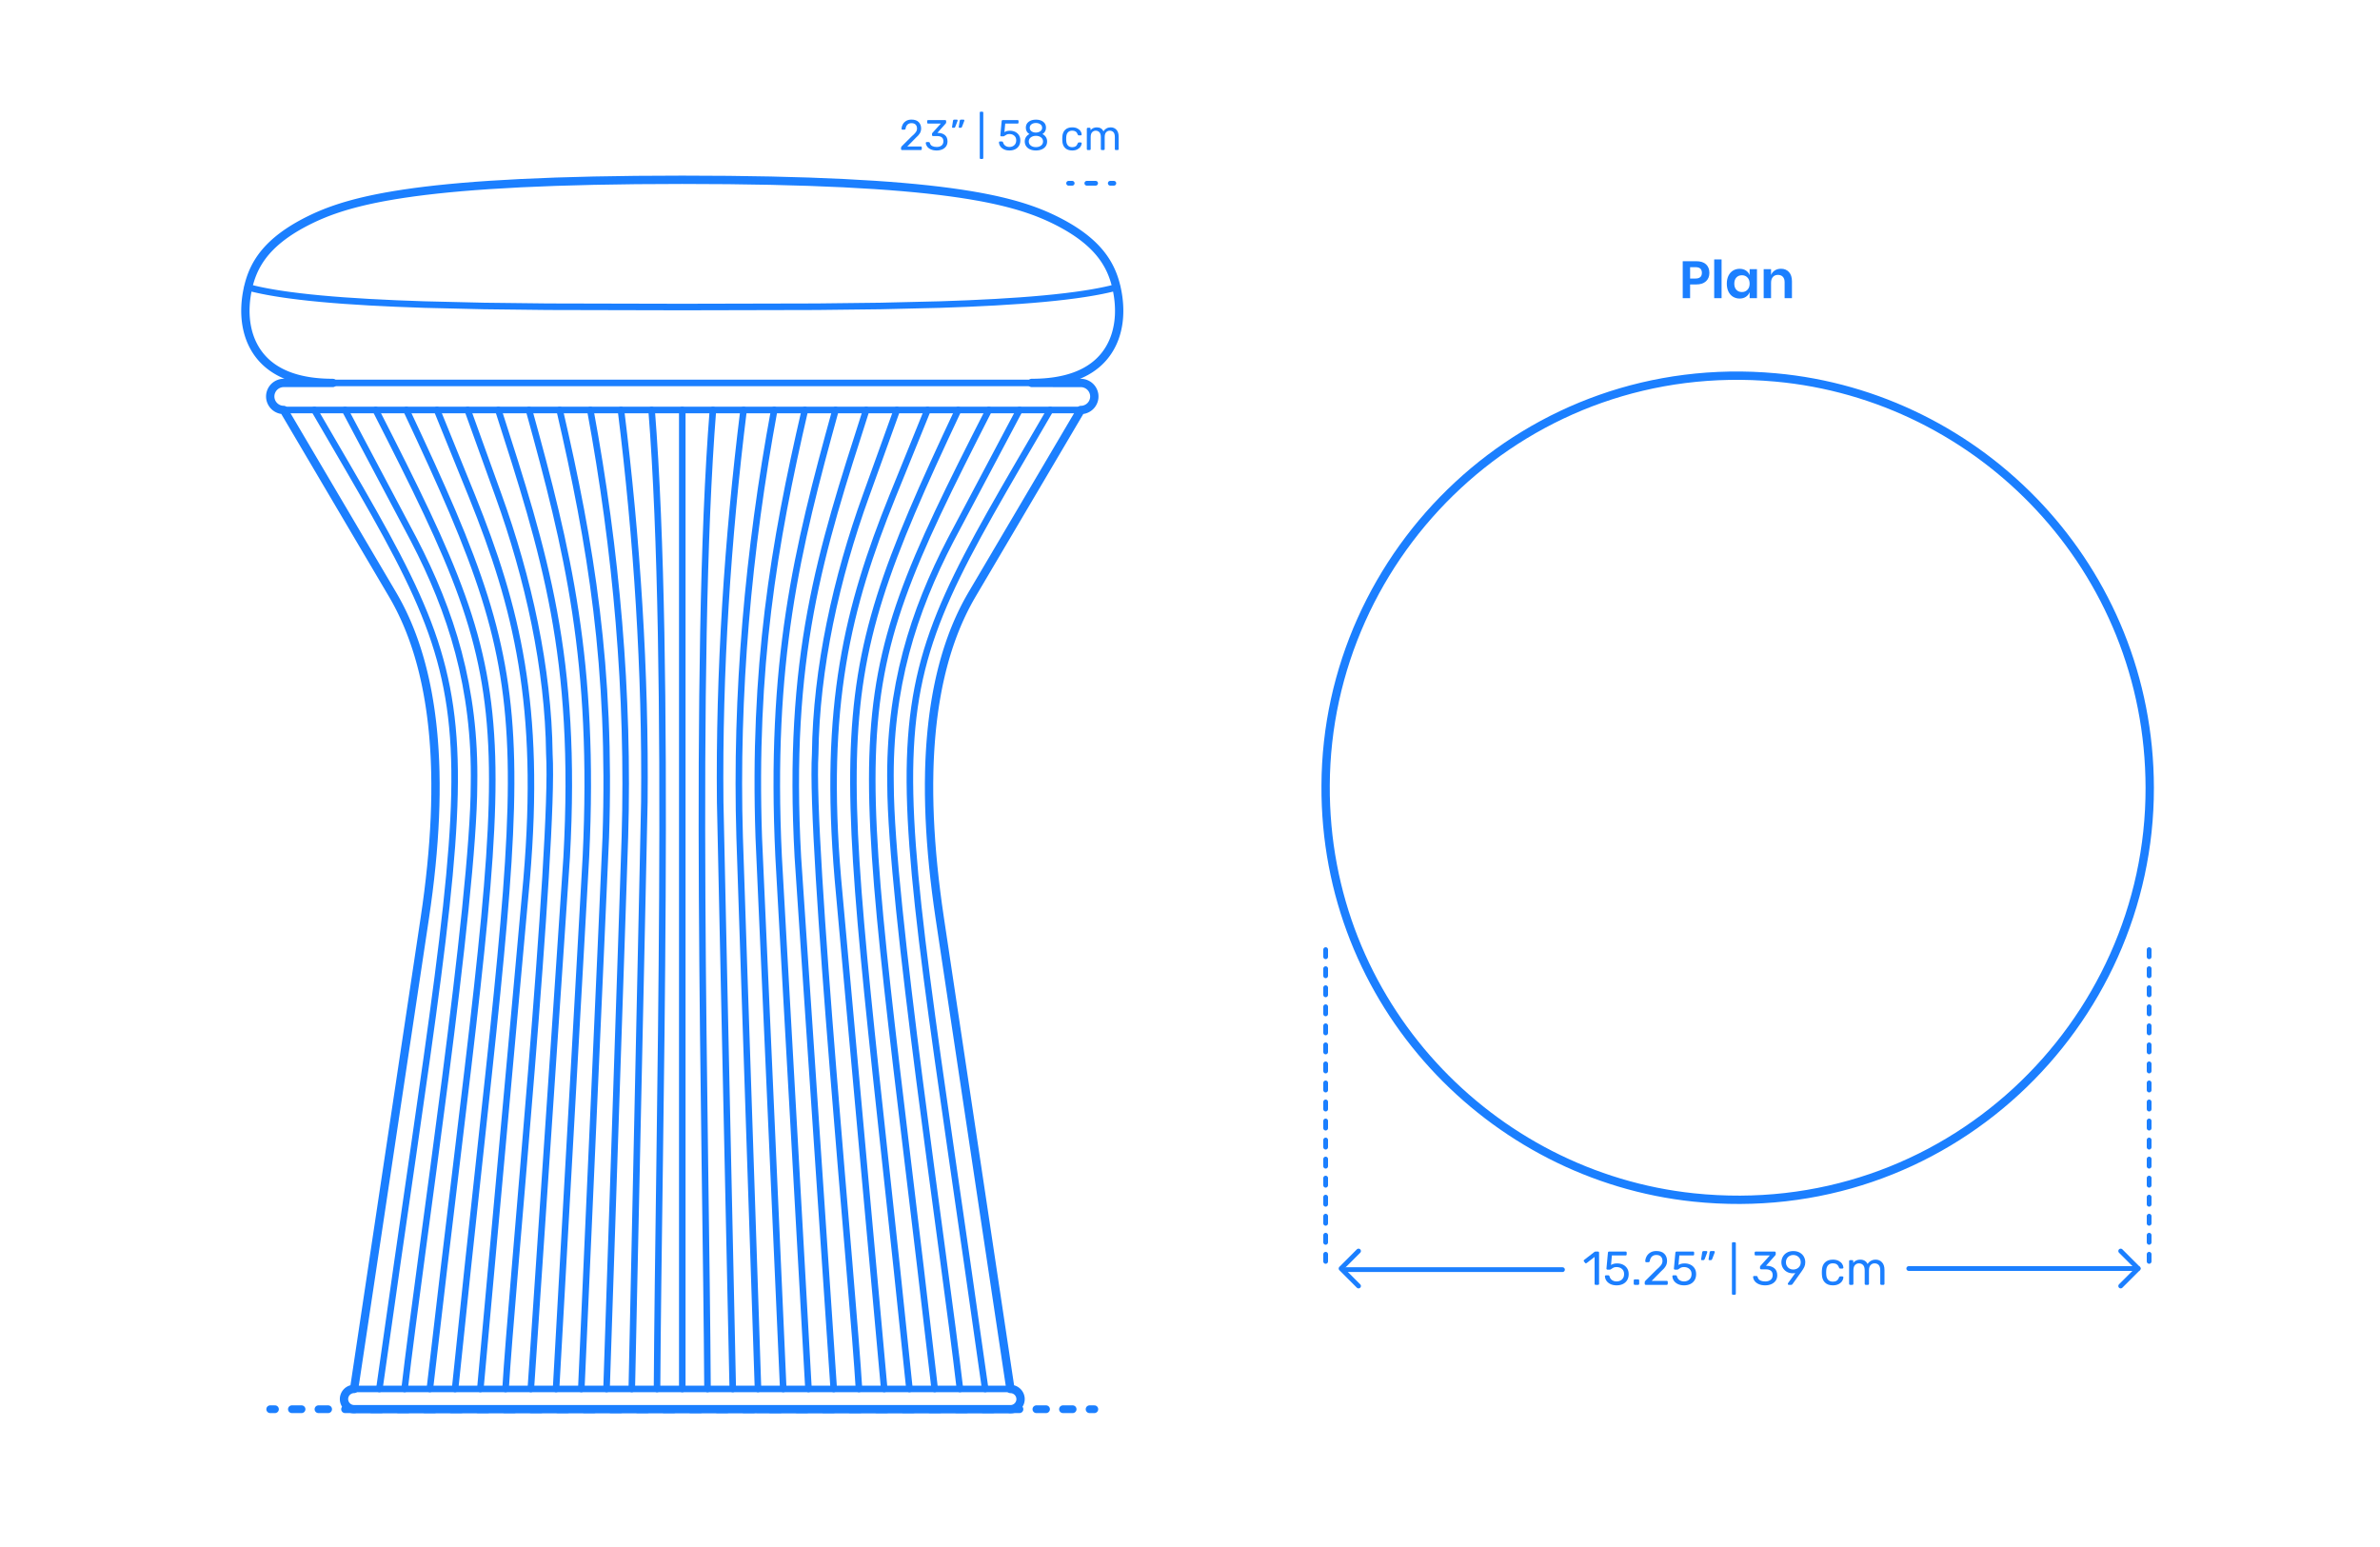 <?xml version="1.0" encoding="utf-8"?>
<!-- Generator: Adobe Illustrator 24.0.1, SVG Export Plug-In . SVG Version: 6.00 Build 0)  -->
<!DOCTYPE svg PUBLIC "-//W3C//DTD SVG 1.1//EN" "http://www.w3.org/Graphics/SVG/1.1/DTD/svg11.dtd">
<svg version="1.1" xmlns:x="http://ns.adobe.com/Extensibility/1.0/" xmlns:i="http://ns.adobe.com/AdobeIllustrator/10.0/" xmlns:graph="http://ns.adobe.com/Graphs/1.0/"
	 xmlns="http://www.w3.org/2000/svg" xmlns:xlink="http://www.w3.org/1999/xlink" x="0px" y="0px" viewBox="0 0 1000 650"
	 enable-background="new 0 0 1000 650" xml:space="preserve">
<g id="FILL-BACKGROUND">
	<rect x="0" fill="#FFFFFF" width="1000" height="650"/>
</g>
<g id="N-DIMENSIONS">
	<g id="MTEXT_88_">
		<g>
			<g>
				<g>
					<path fill="#1B7FFF" d="M710.128,119.519v5.764h-3.102V109.75h5.654c1.833,0,3.215,0.44,4.147,1.32
						c0.931,0.88,1.397,2.075,1.397,3.586c0,1.481-0.48,2.662-1.441,3.542c-0.961,0.88-2.329,1.32-4.103,1.32H710.128z
						 M715.079,114.657c0-0.777-0.213-1.371-0.638-1.782c-0.425-0.41-1.122-0.616-2.09-0.616h-2.222v4.774h2.222
						C714.169,117.033,715.079,116.241,715.079,114.657z"/>
					<path fill="#1B7FFF" d="M723.351,109.002v16.28h-3.102v-16.28H723.351z"/>
					<path fill="#1B7FFF" d="M733.58,113.667c0.733,0.484,1.254,1.137,1.562,1.958v-2.53h3.08v12.188h-3.08v-2.552
						c-0.308,0.821-0.829,1.478-1.562,1.969s-1.613,0.737-2.64,0.737c-1.027,0-1.951-0.25-2.772-0.748
						c-0.822-0.499-1.463-1.222-1.925-2.167c-0.462-0.946-0.693-2.058-0.693-3.333c0-1.276,0.231-2.388,0.693-3.333
						c0.462-0.946,1.104-1.669,1.925-2.167c0.821-0.499,1.745-0.748,2.772-0.748C731.967,112.941,732.847,113.183,733.58,113.667z
						 M729.576,116.592c-0.586,0.631-0.88,1.496-0.88,2.597c0,1.1,0.293,1.962,0.88,2.585s1.364,0.935,2.332,0.935
						c0.938,0,1.712-0.318,2.321-0.957c0.608-0.638,0.913-1.492,0.913-2.562c0-1.086-0.304-1.947-0.913-2.585
						c-0.609-0.639-1.383-0.957-2.321-0.957C730.94,115.647,730.163,115.962,729.576,116.592z"/>
					<path fill="#1B7FFF" d="M751.665,114.305c0.836,0.924,1.254,2.222,1.254,3.894v7.084h-3.08v-6.732
						c0-0.968-0.25-1.719-0.748-2.255c-0.499-0.535-1.181-0.803-2.046-0.803c-0.88,0-1.584,0.286-2.112,0.858
						c-0.528,0.571-0.792,1.394-0.792,2.464v6.468h-3.102v-12.188h3.102v2.442c0.323-0.821,0.854-1.463,1.595-1.925
						c0.74-0.462,1.595-0.693,2.563-0.693C749.707,112.918,750.829,113.38,751.665,114.305z"/>
				</g>
			</g>
		</g>
	</g>
	<g>
		<g id="MTEXT_69_">
			<g>
				<g>
					<g>
						<path fill="#1B7FFF" d="M378.703,62.931c-0.078-0.078-0.117-0.177-0.117-0.297v-0.54c0-0.276,0.15-0.54,0.45-0.792
							l3.924-3.906c0.888-0.756,1.5-1.374,1.836-1.854s0.504-0.99,0.504-1.53c0-0.708-0.198-1.263-0.594-1.665
							c-0.396-0.402-0.972-0.603-1.728-0.603c-0.72,0-1.29,0.21-1.71,0.63s-0.678,0.984-0.774,1.692
							c-0.024,0.132-0.084,0.234-0.18,0.306c-0.096,0.072-0.192,0.108-0.288,0.108h-0.864c-0.108,0-0.198-0.036-0.27-0.108
							c-0.072-0.072-0.108-0.156-0.108-0.252c0.024-0.636,0.195-1.251,0.513-1.845c0.318-0.594,0.789-1.08,1.413-1.458
							s1.38-0.567,2.268-0.567c1.344,0,2.355,0.351,3.033,1.053c0.678,0.702,1.017,1.593,1.017,2.673
							c0,0.756-0.183,1.437-0.549,2.043s-0.939,1.245-1.719,1.917l-3.546,3.6h5.67c0.132,0,0.234,0.036,0.306,0.108
							c0.072,0.072,0.108,0.174,0.108,0.306v0.684c0,0.12-0.04,0.219-0.117,0.297c-0.078,0.079-0.177,0.117-0.297,0.117H379
							C378.88,63.048,378.781,63.009,378.703,62.931z"/>
						<path fill="#1B7FFF" d="M391.114,62.769c-0.684-0.306-1.203-0.705-1.557-1.197c-0.354-0.492-0.543-1.002-0.567-1.53
							c0-0.108,0.036-0.195,0.108-0.261c0.072-0.066,0.162-0.099,0.27-0.099h0.81c0.132,0,0.24,0.027,0.324,0.081
							c0.083,0.054,0.15,0.159,0.198,0.315c0.156,0.612,0.495,1.044,1.017,1.296s1.137,0.378,1.845,0.378
							c0.864,0,1.551-0.207,2.061-0.621c0.51-0.414,0.765-1.005,0.765-1.773c0-1.464-0.894-2.196-2.682-2.196h-1.692
							c-0.12,0-0.219-0.039-0.297-0.117s-0.117-0.177-0.117-0.297V56.28c0-0.18,0.066-0.336,0.198-0.468l3.51-3.888h-5.328
							c-0.12,0-0.219-0.036-0.297-0.108c-0.078-0.072-0.117-0.168-0.117-0.288V50.88c0-0.132,0.039-0.237,0.117-0.315
							s0.177-0.117,0.297-0.117h7.128c0.132,0,0.237,0.039,0.315,0.117c0.078,0.078,0.117,0.183,0.117,0.315v0.594
							c0,0.132-0.061,0.27-0.18,0.414l-3.51,3.942h0.288c1.224,0.036,2.193,0.354,2.907,0.954c0.714,0.601,1.071,1.476,1.071,2.628
							c0,0.792-0.195,1.474-0.585,2.043c-0.39,0.57-0.933,1.008-1.629,1.314c-0.696,0.306-1.482,0.459-2.358,0.459
							C392.608,63.228,391.798,63.075,391.114,62.769z"/>
						<path fill="#1B7FFF" d="M400.069,53.58c-0.054-0.072-0.069-0.162-0.045-0.27l0.396-2.52c0.048-0.348,0.216-0.522,0.504-0.522
							h1.152c0.083,0,0.153,0.03,0.207,0.09c0.054,0.06,0.081,0.132,0.081,0.216c0,0.12-0.018,0.216-0.054,0.288l-0.936,2.43
							c-0.06,0.132-0.126,0.231-0.198,0.297c-0.072,0.066-0.18,0.099-0.324,0.099h-0.558
							C400.198,53.688,400.123,53.652,400.069,53.58z M402.895,53.58c-0.054-0.072-0.069-0.162-0.045-0.27l0.396-2.52
							c0.048-0.348,0.216-0.522,0.504-0.522h1.152c0.084,0,0.153,0.03,0.207,0.09c0.054,0.06,0.081,0.132,0.081,0.216
							c0,0.12-0.018,0.216-0.054,0.288l-0.936,2.43c-0.061,0.132-0.126,0.231-0.198,0.297c-0.072,0.066-0.18,0.099-0.324,0.099
							h-0.558C403.024,53.688,402.949,53.652,402.895,53.58z"/>
						<path fill="#1B7FFF" d="M411.777,66.675c-0.072-0.078-0.108-0.177-0.108-0.297V47.334c0-0.12,0.036-0.219,0.108-0.297
							c0.072-0.078,0.168-0.117,0.288-0.117h0.666c0.12,0,0.219,0.039,0.297,0.117c0.078,0.079,0.117,0.177,0.117,0.297v19.044
							c0,0.12-0.039,0.219-0.117,0.297s-0.177,0.117-0.297,0.117h-0.666C411.945,66.792,411.849,66.753,411.777,66.675z"/>
						<path fill="#1B7FFF" d="M421.803,62.742c-0.66-0.324-1.164-0.747-1.512-1.269c-0.349-0.522-0.534-1.083-0.558-1.683v-0.036
							c0-0.096,0.036-0.174,0.108-0.234c0.072-0.06,0.156-0.09,0.252-0.09h0.882c0.252,0,0.414,0.132,0.486,0.396
							c0.18,0.648,0.513,1.131,0.999,1.449c0.486,0.318,1.047,0.477,1.683,0.477c0.816,0,1.494-0.249,2.034-0.747
							c0.54-0.498,0.81-1.185,0.81-2.061c0-0.804-0.27-1.443-0.81-1.917c-0.54-0.474-1.218-0.711-2.034-0.711
							c-0.432,0-0.78,0.054-1.044,0.162c-0.264,0.108-0.534,0.264-0.81,0.468c-0.156,0.12-0.285,0.207-0.387,0.261
							c-0.102,0.054-0.213,0.081-0.333,0.081h-0.864c-0.108,0-0.204-0.039-0.288-0.117c-0.084-0.078-0.12-0.171-0.108-0.279
							l0.558-5.994c0.036-0.3,0.186-0.45,0.45-0.45h6.228c0.132,0,0.234,0.036,0.306,0.108c0.072,0.072,0.108,0.174,0.108,0.306
							v0.666c0,0.12-0.039,0.216-0.117,0.288c-0.078,0.072-0.177,0.108-0.297,0.108h-5.184l-0.324,3.618
							c0.576-0.408,1.35-0.612,2.322-0.612c0.804,0,1.536,0.159,2.195,0.477c0.66,0.318,1.185,0.783,1.575,1.395
							c0.39,0.612,0.585,1.338,0.585,2.178c0,0.888-0.195,1.653-0.585,2.295c-0.39,0.642-0.93,1.128-1.62,1.458
							c-0.689,0.33-1.479,0.495-2.367,0.495C423.243,63.228,422.463,63.066,421.803,62.742z"/>
						<path fill="#1B7FFF" d="M432.828,62.769c-0.714-0.306-1.269-0.747-1.665-1.323s-0.594-1.248-0.594-2.016
							c0-0.708,0.177-1.329,0.531-1.863c0.354-0.534,0.831-0.945,1.431-1.233c-0.48-0.276-0.853-0.639-1.116-1.089
							c-0.264-0.45-0.396-0.981-0.396-1.593c0-1.044,0.39-1.869,1.17-2.475c0.78-0.606,1.806-0.909,3.078-0.909s2.295,0.3,3.069,0.9
							s1.161,1.428,1.161,2.484c0,0.6-0.132,1.125-0.396,1.575c-0.264,0.45-0.63,0.819-1.098,1.107
							c0.6,0.288,1.077,0.699,1.431,1.233c0.354,0.534,0.531,1.161,0.531,1.881c0,0.768-0.198,1.438-0.594,2.007
							s-0.951,1.008-1.665,1.314c-0.714,0.306-1.527,0.459-2.439,0.459C434.354,63.228,433.542,63.075,432.828,62.769z
							 M437.399,61.176c0.57-0.432,0.855-1.008,0.855-1.728c0-0.72-0.285-1.296-0.855-1.728c-0.57-0.432-1.281-0.648-2.133-0.648
							c-0.864,0-1.581,0.216-2.151,0.648c-0.57,0.432-0.855,1.008-0.855,1.728c0,0.72,0.285,1.296,0.855,1.728
							c0.57,0.432,1.287,0.648,2.151,0.648C436.119,61.824,436.83,61.608,437.399,61.176z M437.121,55.128
							c0.504-0.36,0.756-0.84,0.756-1.44c0-0.612-0.249-1.101-0.747-1.467c-0.498-0.366-1.119-0.549-1.863-0.549
							c-0.756,0-1.38,0.183-1.872,0.549c-0.492,0.366-0.738,0.855-0.738,1.467c0,0.612,0.246,1.101,0.738,1.467
							c0.492,0.366,1.116,0.549,1.872,0.549C435.999,55.68,436.617,55.488,437.121,55.128z"/>
						<path fill="#1B7FFF" d="M447.488,62.139c-0.72-0.726-1.098-1.743-1.134-3.051l-0.018-0.72l0.018-0.72
							c0.036-1.308,0.414-2.325,1.134-3.051c0.72-0.726,1.722-1.089,3.006-1.089c0.864,0,1.593,0.153,2.187,0.459
							c0.594,0.306,1.038,0.687,1.332,1.143s0.453,0.912,0.477,1.368c0.012,0.108-0.027,0.204-0.117,0.288
							c-0.09,0.084-0.189,0.126-0.297,0.126h-0.792c-0.12,0-0.21-0.027-0.27-0.081c-0.06-0.054-0.12-0.153-0.18-0.297
							c-0.216-0.587-0.513-1.005-0.891-1.251c-0.378-0.246-0.855-0.369-1.431-0.369c-0.756,0-1.356,0.234-1.8,0.702
							c-0.444,0.468-0.684,1.182-0.72,2.142l-0.018,0.63l0.018,0.63c0.036,0.96,0.276,1.674,0.72,2.142
							c0.444,0.468,1.044,0.702,1.8,0.702c0.588,0,1.068-0.123,1.44-0.369c0.372-0.246,0.666-0.663,0.882-1.251
							c0.06-0.144,0.12-0.243,0.18-0.297c0.06-0.054,0.15-0.081,0.27-0.081h0.792c0.108,0,0.207,0.042,0.297,0.126
							c0.09,0.084,0.129,0.18,0.117,0.288c-0.024,0.444-0.183,0.894-0.477,1.35s-0.738,0.84-1.332,1.152
							c-0.594,0.312-1.323,0.468-2.187,0.468C449.209,63.228,448.208,62.865,447.488,62.139z"/>
						<path fill="#1B7FFF" d="M456.767,62.931c-0.078-0.078-0.117-0.177-0.117-0.297v-8.532c0-0.12,0.039-0.219,0.117-0.297
							c0.078-0.078,0.177-0.117,0.297-0.117h0.756c0.12,0,0.216,0.039,0.288,0.117c0.072,0.078,0.108,0.177,0.108,0.297v0.612
							c0.648-0.804,1.524-1.206,2.628-1.206c1.32,0,2.256,0.552,2.808,1.656c0.288-0.504,0.699-0.906,1.233-1.206
							c0.534-0.3,1.131-0.45,1.791-0.45c0.984,0,1.788,0.336,2.412,1.008c0.624,0.672,0.936,1.645,0.936,2.916v5.202
							c0,0.12-0.039,0.219-0.117,0.297c-0.078,0.079-0.177,0.117-0.297,0.117h-0.774c-0.12,0-0.219-0.039-0.297-0.117
							c-0.078-0.078-0.117-0.177-0.117-0.297v-5.04c0-0.96-0.198-1.647-0.594-2.061s-0.918-0.621-1.566-0.621
							c-0.576,0-1.071,0.213-1.485,0.639c-0.414,0.426-0.621,1.107-0.621,2.043v5.04c0,0.12-0.039,0.219-0.117,0.297
							c-0.078,0.079-0.177,0.117-0.297,0.117h-0.792c-0.12,0-0.219-0.039-0.297-0.117c-0.078-0.078-0.117-0.177-0.117-0.297v-5.04
							c0-0.948-0.207-1.632-0.621-2.052c-0.414-0.42-0.927-0.63-1.539-0.63c-0.576,0-1.071,0.21-1.485,0.63
							s-0.621,1.098-0.621,2.034v5.058c0,0.12-0.04,0.219-0.117,0.297c-0.078,0.079-0.177,0.117-0.297,0.117h-0.792
							C456.944,63.048,456.845,63.009,456.767,62.931z"/>
					</g>
				</g>
			</g>
		</g>
		<g>
			<g>
				
					<line fill="none" stroke="#1B7FFF" stroke-width="2" stroke-linecap="round" stroke-linejoin="round" x1="468" y1="77" x2="466.5" y2="77"/>
				
					<line fill="none" stroke="#1B7FFF" stroke-width="2" stroke-linecap="round" stroke-linejoin="round" stroke-dasharray="3.692,6.154" x1="460.346" y1="77" x2="453.577" y2="77"/>
				
					<line fill="none" stroke="#1B7FFF" stroke-width="2" stroke-linecap="round" stroke-linejoin="round" x1="450.5" y1="77" x2="449" y2="77"/>
			</g>
		</g>
	</g>
	<g>
		<g id="POLYLINE_1175_">
			
				<polyline fill="none" stroke="#1B7FFF" stroke-width="2" stroke-linecap="round" stroke-linejoin="round" stroke-miterlimit="10" points="
				891.048,525.645 898.396,532.993 891.048,540.34 			"/>
		</g>
		<g id="POLYLINE_1174_">
			
				<polyline fill="none" stroke="#1B7FFF" stroke-width="2" stroke-linecap="round" stroke-linejoin="round" stroke-miterlimit="10" points="
				570.816,525.645 563.469,532.993 570.816,540.34 			"/>
		</g>
		<g id="MTEXT_33_">
			<g>
				<g>
					<g>
						<path fill="#1B7FFF" d="M670.122,539.729c-0.08-0.087-0.12-0.196-0.12-0.33v-11.28l-3.36,2.58
							c-0.094,0.08-0.193,0.12-0.3,0.12c-0.12,0-0.233-0.066-0.34-0.2l-0.48-0.619c-0.066-0.094-0.1-0.188-0.1-0.281
							c0-0.146,0.066-0.266,0.2-0.359l4.34-3.359c0.146-0.094,0.319-0.141,0.52-0.141h0.94c0.133,0,0.243,0.043,0.33,0.13
							c0.086,0.087,0.13,0.196,0.13,0.33v13.08c0,0.134-0.044,0.243-0.13,0.33c-0.087,0.087-0.197,0.13-0.33,0.13h-0.98
							C670.309,539.859,670.201,539.816,670.122,539.729z"/>
						<path fill="#1B7FFF" d="M676.642,539.52c-0.733-0.36-1.293-0.83-1.68-1.41s-0.594-1.203-0.62-1.87v-0.04
							c0-0.106,0.04-0.193,0.12-0.26s0.173-0.1,0.279-0.1h0.98c0.28,0,0.46,0.146,0.54,0.439c0.2,0.721,0.57,1.257,1.11,1.609
							c0.54,0.354,1.163,0.531,1.869,0.531c0.907,0,1.66-0.277,2.261-0.83c0.6-0.554,0.899-1.316,0.899-2.291
							c0-0.893-0.3-1.603-0.899-2.129c-0.601-0.527-1.354-0.791-2.261-0.791c-0.479,0-0.866,0.061-1.159,0.181
							c-0.294,0.12-0.594,0.294-0.9,0.521c-0.174,0.133-0.316,0.229-0.43,0.289c-0.113,0.061-0.237,0.09-0.37,0.09h-0.96
							c-0.12,0-0.228-0.043-0.32-0.129c-0.094-0.088-0.134-0.191-0.12-0.311l0.62-6.66c0.04-0.333,0.207-0.5,0.5-0.5h6.92
							c0.146,0,0.26,0.04,0.34,0.12s0.12,0.193,0.12,0.34v0.74c0,0.134-0.043,0.239-0.13,0.319s-0.197,0.121-0.33,0.121h-5.76
							l-0.36,4.02c0.641-0.453,1.5-0.68,2.58-0.68c0.894,0,1.707,0.176,2.44,0.529c0.732,0.354,1.316,0.87,1.75,1.551
							c0.433,0.68,0.649,1.486,0.649,2.42c0,0.986-0.217,1.836-0.649,2.549c-0.434,0.715-1.033,1.254-1.8,1.621
							c-0.768,0.366-1.644,0.55-2.631,0.55C678.241,540.06,677.375,539.879,676.642,539.52z"/>
						<path fill="#1B7FFF" d="M686.571,539.729c-0.087-0.087-0.13-0.196-0.13-0.33v-1.38c0-0.133,0.043-0.246,0.13-0.34
							s0.196-0.141,0.33-0.141h1.38c0.133,0,0.243,0.047,0.33,0.141s0.13,0.207,0.13,0.34v1.38c0,0.134-0.043,0.243-0.13,0.33
							s-0.197,0.13-0.33,0.13h-1.38C686.768,539.859,686.658,539.816,686.571,539.729z"/>
						<path fill="#1B7FFF" d="M691.191,539.729c-0.087-0.087-0.13-0.196-0.13-0.33v-0.601c0-0.307,0.166-0.6,0.5-0.879l4.359-4.34
							c0.987-0.841,1.667-1.527,2.04-2.061s0.561-1.1,0.561-1.7c0-0.786-0.22-1.403-0.66-1.851c-0.44-0.445-1.08-0.67-1.92-0.67
							c-0.8,0-1.434,0.234-1.9,0.701s-0.753,1.093-0.859,1.879c-0.027,0.147-0.094,0.26-0.2,0.34
							c-0.107,0.08-0.214,0.121-0.32,0.121h-0.96c-0.12,0-0.22-0.041-0.3-0.121s-0.12-0.172-0.12-0.279
							c0.026-0.707,0.217-1.391,0.57-2.051c0.353-0.659,0.876-1.199,1.569-1.619s1.533-0.631,2.521-0.631
							c1.493,0,2.616,0.391,3.37,1.171c0.753,0.78,1.13,1.771,1.13,2.97c0,0.84-0.203,1.598-0.61,2.27
							c-0.406,0.674-1.043,1.384-1.91,2.131l-3.939,4h6.3c0.146,0,0.26,0.039,0.34,0.119s0.12,0.193,0.12,0.34v0.761
							c0,0.134-0.043,0.243-0.13,0.33s-0.197,0.13-0.33,0.13h-8.76C691.388,539.859,691.278,539.816,691.191,539.729z"/>
						<path fill="#1B7FFF" d="M704.981,539.52c-0.734-0.36-1.294-0.83-1.681-1.41s-0.593-1.203-0.62-1.87v-0.04
							c0-0.106,0.04-0.193,0.12-0.26s0.173-0.1,0.28-0.1h0.979c0.28,0,0.46,0.146,0.54,0.439c0.2,0.721,0.57,1.257,1.11,1.609
							c0.54,0.354,1.163,0.531,1.87,0.531c0.906,0,1.66-0.277,2.26-0.83c0.601-0.554,0.9-1.316,0.9-2.291
							c0-0.893-0.3-1.603-0.9-2.129c-0.6-0.527-1.354-0.791-2.26-0.791c-0.48,0-0.867,0.061-1.16,0.181s-0.594,0.294-0.9,0.521
							c-0.173,0.133-0.316,0.229-0.43,0.289c-0.113,0.061-0.236,0.09-0.37,0.09h-0.96c-0.12,0-0.227-0.043-0.319-0.129
							c-0.094-0.088-0.134-0.191-0.12-0.311l0.62-6.66c0.04-0.333,0.206-0.5,0.5-0.5h6.92c0.146,0,0.26,0.04,0.34,0.12
							s0.12,0.193,0.12,0.34v0.74c0,0.134-0.044,0.239-0.13,0.319c-0.087,0.08-0.197,0.121-0.33,0.121h-5.761l-0.359,4.02
							c0.64-0.453,1.5-0.68,2.58-0.68c0.893,0,1.706,0.176,2.439,0.529s1.316,0.87,1.75,1.551c0.434,0.68,0.65,1.486,0.65,2.42
							c0,0.986-0.217,1.836-0.65,2.549c-0.434,0.715-1.033,1.254-1.8,1.621c-0.767,0.366-1.644,0.55-2.63,0.55
							C706.581,540.06,705.714,539.879,704.981,539.52z"/>
						<path fill="#1B7FFF" d="M714.811,529.34c-0.06-0.08-0.076-0.181-0.05-0.301l0.44-2.8c0.053-0.386,0.239-0.58,0.56-0.58h1.28
							c0.093,0,0.17,0.034,0.229,0.101c0.061,0.066,0.09,0.146,0.09,0.24c0,0.133-0.02,0.239-0.06,0.319l-1.04,2.7
							c-0.066,0.146-0.14,0.257-0.22,0.33s-0.2,0.109-0.36,0.109h-0.62C714.954,529.459,714.871,529.42,714.811,529.34z
							 M717.951,529.34c-0.061-0.08-0.077-0.181-0.051-0.301l0.44-2.8c0.053-0.386,0.24-0.58,0.56-0.58h1.28
							c0.094,0,0.17,0.034,0.23,0.101c0.06,0.066,0.09,0.146,0.09,0.24c0,0.133-0.021,0.239-0.061,0.319l-1.04,2.7
							c-0.066,0.146-0.14,0.257-0.22,0.33s-0.2,0.109-0.359,0.109h-0.62C718.094,529.459,718.011,529.42,717.951,529.34z"/>
						<path fill="#1B7FFF" d="M727.82,543.889c-0.08-0.086-0.12-0.196-0.12-0.329v-21.16c0-0.134,0.04-0.243,0.12-0.33
							s0.187-0.13,0.32-0.13h0.74c0.133,0,0.243,0.043,0.329,0.13c0.087,0.087,0.131,0.196,0.131,0.33v21.16
							c0,0.133-0.044,0.243-0.131,0.329c-0.086,0.088-0.196,0.131-0.329,0.131h-0.74C728.007,544.02,727.9,543.977,727.82,543.889z"
							/>
						<path fill="#1B7FFF" d="M738.96,539.549c-0.761-0.34-1.337-0.783-1.73-1.33c-0.394-0.546-0.604-1.112-0.63-1.699
							c0-0.12,0.04-0.217,0.12-0.29s0.18-0.11,0.3-0.11h0.9c0.146,0,0.267,0.03,0.359,0.09c0.094,0.061,0.167,0.178,0.22,0.351
							c0.174,0.68,0.551,1.159,1.131,1.44c0.58,0.279,1.263,0.42,2.05,0.42c0.96,0,1.723-0.23,2.29-0.69
							c0.566-0.46,0.85-1.116,0.85-1.97c0-1.627-0.993-2.44-2.979-2.44h-1.88c-0.134,0-0.244-0.043-0.33-0.13
							c-0.087-0.086-0.131-0.197-0.131-0.33v-0.52c0-0.201,0.073-0.373,0.221-0.521l3.899-4.319h-5.92
							c-0.133,0-0.243-0.041-0.33-0.121s-0.13-0.186-0.13-0.319v-0.72c0-0.146,0.043-0.264,0.13-0.351s0.197-0.13,0.33-0.13h7.92
							c0.146,0,0.264,0.043,0.351,0.13c0.086,0.087,0.13,0.204,0.13,0.351V527c0,0.146-0.067,0.299-0.2,0.459l-3.9,4.381h0.32
							c1.36,0.039,2.437,0.393,3.23,1.06c0.793,0.667,1.189,1.64,1.189,2.92c0,0.88-0.217,1.637-0.649,2.271
							c-0.434,0.633-1.037,1.119-1.811,1.459s-1.646,0.511-2.62,0.511C740.619,540.06,739.72,539.889,738.96,539.549z"/>
						<path fill="#1B7FFF" d="M751.289,539.729c-0.073-0.087-0.109-0.19-0.109-0.31c0-0.094,0.026-0.181,0.08-0.261l3.08-4.28
							c-0.32,0.08-0.693,0.121-1.12,0.121c-0.96-0.014-1.8-0.237-2.521-0.67c-0.72-0.434-1.27-1-1.649-1.701
							c-0.38-0.699-0.57-1.449-0.57-2.25c0-0.799,0.19-1.56,0.57-2.279c0.38-0.721,0.946-1.307,1.699-1.76
							c0.754-0.453,1.663-0.681,2.73-0.681c1.066,0,1.979,0.22,2.74,0.66c0.76,0.44,1.333,1.017,1.72,1.729
							c0.387,0.714,0.58,1.478,0.58,2.291c0,0.732-0.13,1.379-0.39,1.939c-0.261,0.561-0.604,1.141-1.03,1.74l-3.88,5.439
							c-0.094,0.121-0.184,0.217-0.271,0.291c-0.087,0.072-0.21,0.109-0.37,0.109h-1
							C751.459,539.859,751.362,539.816,751.289,539.729z M755.06,533.039c0.479-0.253,0.86-0.609,1.14-1.07
							c0.28-0.459,0.42-0.989,0.42-1.59c0-0.613-0.14-1.152-0.42-1.619c-0.279-0.467-0.66-0.827-1.14-1.08
							c-0.48-0.254-1.007-0.381-1.58-0.381c-0.56,0-1.077,0.127-1.55,0.381c-0.474,0.253-0.851,0.613-1.13,1.08
							c-0.28,0.467-0.42,1.006-0.42,1.619c0,0.601,0.14,1.131,0.42,1.59c0.279,0.461,0.652,0.817,1.12,1.07
							c0.466,0.254,0.986,0.381,1.56,0.381S754.579,533.293,755.06,533.039z"/>
						<path fill="#1B7FFF" d="M766.759,538.85c-0.8-0.807-1.22-1.938-1.26-3.391l-0.021-0.8l0.021-0.8
							c0.04-1.453,0.46-2.583,1.26-3.391c0.8-0.807,1.913-1.209,3.34-1.209c0.96,0,1.771,0.17,2.43,0.51
							c0.66,0.34,1.153,0.764,1.48,1.27c0.326,0.508,0.503,1.014,0.53,1.521c0.013,0.12-0.03,0.227-0.13,0.319
							c-0.101,0.094-0.211,0.141-0.33,0.141h-0.881c-0.133,0-0.233-0.03-0.3-0.09c-0.066-0.061-0.133-0.17-0.2-0.33
							c-0.239-0.653-0.569-1.117-0.989-1.391s-0.95-0.41-1.59-0.41c-0.841,0-1.507,0.261-2,0.781
							c-0.494,0.52-0.761,1.312-0.801,2.379l-0.02,0.7l0.02,0.7c0.04,1.066,0.307,1.859,0.801,2.38c0.493,0.521,1.159,0.78,2,0.78
							c0.652,0,1.187-0.137,1.6-0.41s0.74-0.736,0.979-1.391c0.067-0.159,0.134-0.27,0.2-0.33c0.066-0.059,0.167-0.09,0.3-0.09
							h0.881c0.119,0,0.229,0.047,0.33,0.141c0.1,0.094,0.143,0.199,0.13,0.32c-0.027,0.493-0.204,0.993-0.53,1.5
							c-0.327,0.506-0.82,0.934-1.48,1.279c-0.659,0.347-1.47,0.521-2.43,0.521C768.672,540.06,767.559,539.656,766.759,538.85z"/>
						<path fill="#1B7FFF" d="M777.068,539.729c-0.087-0.087-0.13-0.196-0.13-0.33v-9.479c0-0.134,0.043-0.244,0.13-0.33
							c0.087-0.087,0.197-0.131,0.33-0.131h0.84c0.134,0,0.24,0.044,0.32,0.131c0.08,0.086,0.12,0.196,0.12,0.33v0.68
							c0.72-0.894,1.693-1.34,2.92-1.34c1.466,0,2.506,0.613,3.119,1.84c0.32-0.561,0.777-1.007,1.37-1.34
							c0.594-0.334,1.257-0.5,1.99-0.5c1.093,0,1.986,0.373,2.68,1.119c0.693,0.748,1.04,1.827,1.04,3.24v5.78
							c0,0.134-0.043,0.243-0.13,0.33s-0.196,0.13-0.33,0.13h-0.859c-0.134,0-0.244-0.043-0.33-0.13
							c-0.087-0.087-0.13-0.196-0.13-0.33v-5.601c0-1.066-0.221-1.83-0.66-2.289c-0.44-0.461-1.021-0.69-1.74-0.69
							c-0.64,0-1.189,0.237-1.65,0.71c-0.46,0.474-0.689,1.23-0.689,2.27v5.601c0,0.134-0.044,0.243-0.13,0.33
							c-0.087,0.087-0.197,0.13-0.33,0.13h-0.88c-0.134,0-0.244-0.043-0.33-0.13c-0.087-0.087-0.13-0.196-0.13-0.33v-5.601
							c0-1.053-0.23-1.812-0.69-2.279s-1.03-0.7-1.709-0.7c-0.641,0-1.19,0.233-1.65,0.7s-0.69,1.22-0.69,2.26v5.62
							c0,0.134-0.043,0.243-0.13,0.33s-0.196,0.13-0.33,0.13h-0.88C777.266,539.859,777.155,539.816,777.068,539.729z"/>
					</g>
				</g>
			</g>
		</g>
		<g id="POLYLINE_1173_">
			
				<line fill="none" stroke="#1B7FFF" stroke-width="2" stroke-linecap="round" stroke-linejoin="round" stroke-miterlimit="10" x1="898.396" y1="532.993" x2="802" y2="532.993"/>
		</g>
		<g id="POLYLINE_1172_">
			
				<line fill="none" stroke="#1B7FFF" stroke-width="2" stroke-linecap="round" stroke-linejoin="round" stroke-miterlimit="10" x1="656.504" y1="533.464" x2="565.469" y2="533.464"/>
		</g>
	</g>
	
		<line fill="none" stroke="#1B7FFF" stroke-width="2" stroke-linecap="round" stroke-linejoin="round" stroke-miterlimit="10" stroke-dasharray="3,5" x1="557" y1="399" x2="557" y2="533"/>
	
		<line fill="none" stroke="#1B7FFF" stroke-width="2" stroke-linecap="round" stroke-linejoin="round" stroke-miterlimit="10" stroke-dasharray="3,5" x1="903" y1="399" x2="903" y2="533"/>
</g>
<g id="N-TEXT">
</g>
<g id="AG-DIAGRAM">
	<g id="POLYLINE_1129_">
		<g>
			<g>
				
					<line fill="none" stroke="#1B7FFF" stroke-width="3.25" stroke-linecap="round" stroke-linejoin="round" x1="113.532" y1="592.11" x2="115.532" y2="592.11"/>
				
					<line fill="none" stroke="#1B7FFF" stroke-width="3.25" stroke-linecap="round" stroke-linejoin="round" stroke-dasharray="4.063,7.109" x1="122.641" y1="592.11" x2="454.249" y2="592.11"/>
				
					<line fill="none" stroke="#1B7FFF" stroke-width="3.25" stroke-linecap="round" stroke-linejoin="round" x1="457.804" y1="592.11" x2="459.804" y2="592.11"/>
			</g>
		</g>
	</g>
</g>
<g id="AG-DETAIL-DIAGRAM">
</g>
<g id="AG-DETAILS">
</g>
<g id="AG-FURNITURE">
	<g id="POLYLINE_882_">
		
			<polyline fill="none" stroke="#1B7FFF" stroke-width="2.75" stroke-linecap="round" stroke-linejoin="round" stroke-miterlimit="10" points="
			469.269,120.691 468.539,120.884 467.793,121.074 466.253,121.446 464.65,121.806 462.985,122.154 461.259,122.49 
			459.472,122.816 457.627,123.131 455.724,123.434 453.764,123.727 451.747,124.01 447.55,124.544 443.139,125.039 
			438.524,125.496 433.712,125.916 428.71,126.302 418.171,126.973 406.969,127.523 395.166,127.964 370.012,128.564 
			343.209,128.873 286.668,129.003 230.127,128.873 203.324,128.564 178.17,127.964 166.367,127.523 155.165,126.973 
			144.626,126.302 139.624,125.916 134.812,125.496 130.197,125.039 125.786,124.544 121.589,124.01 119.572,123.727 
			117.612,123.434 115.709,123.131 113.863,122.816 112.077,122.49 110.351,122.154 108.686,121.806 107.083,121.446 
			105.543,121.074 104.797,120.884 104.067,120.691 		"/>
	</g>
	<g id="POLYLINE_881_">
		
			<polyline fill="none" stroke="#1B7FFF" stroke-width="2.75" stroke-linecap="round" stroke-linejoin="round" stroke-miterlimit="10" points="
			139.814,160.898 139.065,160.894 138.325,160.884 137.594,160.866 136.873,160.841 136.16,160.809 135.457,160.771 
			134.763,160.726 134.077,160.673 133.4,160.615 132.732,160.549 132.073,160.477 131.423,160.398 130.782,160.313 
			130.149,160.221 129.524,160.123 128.909,160.019 128.301,159.908 127.703,159.791 127.112,159.668 126.53,159.539 
			125.957,159.404 125.392,159.262 124.834,159.115 124.286,158.962 123.745,158.803 123.212,158.638 122.688,158.467 
			122.171,158.291 121.663,158.109 121.162,157.922 120.669,157.729 120.185,157.53 119.708,157.326 119.238,157.117 
			118.777,156.902 118.323,156.682 117.876,156.457 117.437,156.227 117.006,155.992 116.582,155.751 116.166,155.506 
			115.757,155.256 115.355,155 114.961,154.74 114.574,154.476 114.194,154.206 113.821,153.932 113.456,153.653 113.097,153.37 
			112.746,153.082 112.401,152.79 112.063,152.493 111.897,152.343 111.733,152.192 111.57,152.04 111.409,151.886 111.249,151.732 
			111.092,151.577 110.781,151.263 110.477,150.945 110.18,150.623 109.89,150.297 109.606,149.967 109.329,149.634 
			109.058,149.296 108.794,148.954 108.536,148.609 108.284,148.26 108.039,147.908 107.8,147.552 107.567,147.192 107.34,146.829 
			107.12,146.462 106.906,146.092 106.698,145.719 106.496,145.343 106.3,144.963 106.11,144.581 105.927,144.195 105.749,143.806 
			105.578,143.415 105.412,143.02 105.253,142.623 105.099,142.223 104.951,141.82 104.809,141.415 104.673,141.007 
			104.543,140.597 104.419,140.184 104.3,139.768 104.187,139.351 104.08,138.931 103.979,138.509 103.883,138.084 103.793,137.658 
			103.709,137.229 103.63,136.799 103.557,136.367 103.49,135.932 103.428,135.496 103.371,135.058 103.32,134.619 103.274,134.178 
			103.234,133.735 103.2,133.291 103.17,132.845 103.146,132.398 103.128,131.949 103.114,131.499 103.106,131.048 103.103,130.596 
			103.106,130.143 103.113,129.689 103.126,129.233 103.144,128.777 103.167,128.32 103.196,127.862 103.229,127.403 
			103.267,126.944 103.311,126.484 103.359,126.023 103.413,125.562 103.471,125.1 103.534,124.638 103.602,124.176 
			103.676,123.713 103.754,123.25 103.836,122.787 103.924,122.324 104.016,121.861 104.114,121.398 104.215,120.935 
			104.322,120.471 104.434,120.008 104.552,119.546 104.675,119.083 104.804,118.62 104.939,118.158 105.08,117.696 
			105.227,117.234 105.381,116.772 105.542,116.31 105.711,115.849 105.886,115.388 106.069,114.928 106.26,114.467 
			106.459,114.007 106.666,113.548 106.881,113.088 107.105,112.629 107.337,112.171 107.579,111.713 107.83,111.255 
			108.091,110.798 108.361,110.342 108.641,109.885 108.931,109.43 109.231,108.975 109.542,108.52 109.864,108.066 
			110.197,107.613 110.54,107.16 110.896,106.708 111.262,106.257 111.641,105.806 112.032,105.356 112.435,104.906 112.85,104.458 
			113.278,104.01 113.719,103.563 114.173,103.116 114.641,102.671 115.122,102.226 115.617,101.782 116.125,101.339 
			116.648,100.897 117.186,100.455 117.737,100.015 118.304,99.575 118.886,99.137 119.483,98.699 120.096,98.263 120.724,97.827 
			121.368,97.392 122.028,96.959 122.705,96.526 123.398,96.095 124.108,95.665 124.835,95.235 125.579,94.807 126.34,94.38 
			127.119,93.954 127.916,93.53 128.731,93.106 129.564,92.684 130.416,92.263 131.288,91.844 132.181,91.426 133.098,91.009 
			134.039,90.595 135.005,90.183 136,89.773 137.023,89.365 138.076,88.96 139.162,88.558 140.281,88.158 141.435,87.762 
			142.625,87.369 143.854,86.979 145.121,86.593 146.43,86.211 147.781,85.832 149.176,85.458 150.616,85.088 152.103,84.722 
			153.639,84.361 155.224,84.005 156.861,83.653 158.551,83.307 160.295,82.966 162.095,82.63 165.869,81.976 169.884,81.345 
			174.152,80.739 178.686,80.16 183.497,79.608 188.597,79.085 193.999,78.593 199.713,78.132 205.753,77.705 218.856,76.954 
			233.404,76.351 249.491,75.908 267.214,75.633 286.668,75.54 306.122,75.633 323.845,75.908 339.932,76.351 354.48,76.954 
			367.583,77.705 373.623,78.132 379.337,78.593 384.739,79.085 389.839,79.608 394.65,80.16 399.184,80.739 403.452,81.345 
			407.467,81.976 411.241,82.63 413.041,82.966 414.785,83.307 416.475,83.653 418.111,84.005 419.697,84.361 421.233,84.722 
			422.72,85.088 424.16,85.458 425.555,85.832 426.906,86.211 428.215,86.593 429.482,86.979 430.711,87.369 431.901,87.762 
			433.055,88.158 434.174,88.558 435.259,88.96 436.313,89.365 437.336,89.773 438.331,90.183 439.297,90.595 440.238,91.009 
			441.154,91.426 442.048,91.844 442.92,92.263 443.772,92.684 444.605,93.106 445.42,93.53 446.217,93.954 446.996,94.38 
			447.757,94.807 448.501,95.235 449.228,95.665 449.938,96.095 450.631,96.526 451.308,96.959 451.968,97.392 452.612,97.827 
			453.24,98.263 453.853,98.699 454.45,99.137 455.032,99.575 455.599,100.015 456.15,100.455 456.688,100.897 457.211,101.339 
			457.719,101.782 458.214,102.226 458.695,102.671 459.163,103.116 459.617,103.563 460.058,104.01 460.486,104.458 
			460.901,104.906 461.304,105.356 461.695,105.806 462.074,106.257 462.44,106.708 462.796,107.16 463.139,107.613 
			463.472,108.066 463.794,108.52 464.105,108.975 464.405,109.43 464.695,109.885 464.975,110.342 465.245,110.798 
			465.506,111.255 465.757,111.713 465.999,112.171 466.231,112.629 466.455,113.088 466.67,113.548 466.877,114.007 
			467.076,114.467 467.267,114.928 467.45,115.388 467.625,115.849 467.793,116.31 467.955,116.772 468.109,117.234 
			468.256,117.696 468.397,118.158 468.532,118.62 468.661,119.083 468.784,119.546 468.902,120.008 469.014,120.471 
			469.12,120.935 469.222,121.398 469.32,121.861 469.412,122.324 469.5,122.787 469.582,123.25 469.66,123.713 469.733,124.176 
			469.802,124.638 469.865,125.1 469.923,125.562 469.977,126.023 470.025,126.484 470.069,126.944 470.107,127.403 470.14,127.862 
			470.169,128.32 470.192,128.777 470.21,129.233 470.223,129.689 470.23,130.143 470.233,130.596 470.23,131.048 470.222,131.499 
			470.208,131.949 470.19,132.398 470.166,132.845 470.136,133.291 470.102,133.735 470.062,134.178 470.016,134.619 
			469.965,135.058 469.908,135.496 469.846,135.932 469.779,136.367 469.706,136.799 469.627,137.229 469.542,137.658 
			469.452,138.084 469.357,138.509 469.256,138.931 469.148,139.351 469.036,139.768 468.917,140.184 468.793,140.597 
			468.663,141.007 468.527,141.415 468.385,141.82 468.237,142.223 468.083,142.623 467.924,143.02 467.758,143.415 
			467.587,143.806 467.409,144.195 467.226,144.581 467.036,144.963 466.84,145.343 466.638,145.719 466.43,146.092 
			466.216,146.462 465.996,146.829 465.769,147.192 465.536,147.552 465.297,147.908 465.052,148.26 464.8,148.609 464.542,148.954 
			464.278,149.296 464.007,149.634 463.73,149.967 463.446,150.297 463.155,150.623 462.858,150.945 462.555,151.263 
			462.244,151.577 462.087,151.732 461.927,151.886 461.766,152.04 461.603,152.192 461.439,152.343 461.273,152.493 
			460.935,152.79 460.59,153.082 460.239,153.37 459.88,153.653 459.515,153.932 459.142,154.206 458.762,154.476 458.375,154.74 
			457.981,155 457.579,155.256 457.17,155.506 456.754,155.751 456.33,155.992 455.899,156.227 455.46,156.457 455.013,156.682 
			454.559,156.902 454.098,157.117 453.628,157.326 453.151,157.53 452.666,157.729 452.174,157.922 451.673,158.109 
			451.165,158.291 450.648,158.467 450.124,158.638 449.591,158.803 449.05,158.962 448.501,159.115 447.944,159.262 
			447.379,159.404 446.806,159.539 446.224,159.668 445.633,159.791 445.035,159.908 444.427,160.019 443.812,160.123 
			443.187,160.221 442.554,160.313 441.913,160.398 441.262,160.477 440.603,160.549 439.936,160.615 439.259,160.673 
			438.573,160.726 437.879,160.771 437.176,160.809 436.463,160.841 435.742,160.866 435.011,160.884 434.271,160.894 
			433.522,160.898 		"/>
	</g>
	<g id="POLYLINE_880_">
		
			<path fill="none" stroke="#1B7FFF" stroke-width="2.75" stroke-linecap="round" stroke-linejoin="round" stroke-miterlimit="10" d="
			M903.249,330.986c-0.144-91.116-69.297-162.319-152.843-171.936c-106.695-12.258-192.957,71.848-193.422,170.653
			c-0.587,91.075,68.13,163.054,152.061,173.128C815.926,515.664,903.449,431.221,903.249,330.986z"/>
	</g>
	<g id="POLYLINE_879_">
		
			<polyline fill="none" stroke="#1B7FFF" stroke-width="2.75" stroke-linecap="round" stroke-linejoin="round" stroke-miterlimit="10" points="
			424.55,583.595 394.856,385.758 394.051,380.172 393.325,374.672 392.678,369.258 392.111,363.931 391.623,358.69 
			391.214,353.535 390.884,348.466 390.634,343.483 390.463,338.587 390.371,333.777 390.359,329.053 390.425,324.416 
			390.489,322.13 390.572,319.865 390.674,317.621 390.797,315.4 390.939,313.2 391.101,311.021 391.284,308.864 391.485,306.728 
			391.707,304.615 391.949,302.522 392.21,300.451 392.491,298.402 392.792,296.375 393.113,294.368 393.453,292.384 
			393.814,290.421 394.194,288.48 394.594,286.56 395.014,284.661 395.454,282.785 395.913,280.93 396.393,279.096 396.892,277.284 
			397.411,275.493 397.95,273.725 398.508,271.977 399.087,270.251 399.685,268.547 400.303,266.865 400.941,265.204 
			401.599,263.564 402.276,261.946 402.974,260.35 403.691,258.775 404.428,257.222 405.185,255.69 405.961,254.18 406.758,252.691 
			407.574,251.224 408.41,249.779 454.127,172.251 		"/>
	</g>
	<g id="POLYLINE_878_">
		
			<path fill="none" stroke="#1B7FFF" stroke-width="2.75" stroke-linecap="round" stroke-linejoin="round" stroke-miterlimit="10" d="
			M413.944,583.595c-42.571-302.536-50.084-278.345,27.302-411.344"/>
	</g>
	<g id="POLYLINE_877_">
		
			<path fill="none" stroke="#1B7FFF" stroke-width="2.75" stroke-linecap="round" stroke-linejoin="round" stroke-miterlimit="10" d="
			M403.337,583.595c-6.728-58.177-29.056-204.609-29.169-253.993c-0.696-40.725,9.643-72.687,25.264-102.757l28.932-54.594"/>
	</g>
	<g id="POLYLINE_876_">
		
			<path fill="none" stroke="#1B7FFF" stroke-width="2.75" stroke-linecap="round" stroke-linejoin="round" stroke-miterlimit="10" d="
			M392.731,583.595c-33.39-290.69-43.771-280.928,22.752-411.344"/>
	</g>
	<g id="POLYLINE_875_">
		
			<path fill="none" stroke="#1B7FFF" stroke-width="2.75" stroke-linecap="round" stroke-linejoin="round" stroke-miterlimit="10" d="
			M382.125,583.595c-29.213-284.959-40.143-282.449,20.477-411.344"/>
	</g>
	<g id="POLYLINE_874_">
		
			<path fill="none" stroke="#1B7FFF" stroke-width="2.75" stroke-linecap="round" stroke-linejoin="round" stroke-miterlimit="10" d="
			M371.518,583.595l-19.467-214.286c-6.224-72.976,4.194-114.249,22.89-160.633l14.779-36.425"/>
	</g>
	<g id="POLYLINE_873_">
		
			<path fill="none" stroke="#1B7FFF" stroke-width="2.75" stroke-linecap="round" stroke-linejoin="round" stroke-miterlimit="10" d="
			M360.912,583.595c-2.334-40.277-20.63-229.458-18.396-266.879c0.397-35.89,8.905-74.068,21.391-108.586l12.931-35.879"/>
	</g>
	<g id="POLYLINE_872_">
		
			<path fill="none" stroke="#1B7FFF" stroke-width="2.75" stroke-linecap="round" stroke-linejoin="round" stroke-miterlimit="10" d="
			M350.306,583.595l-15.063-223.366c-4.639-84.647,9.352-127.737,28.714-187.978"/>
	</g>
	<g id="POLYLINE_871_">
		
			<path fill="none" stroke="#1B7FFF" stroke-width="2.75" stroke-linecap="round" stroke-linejoin="round" stroke-miterlimit="10" d="
			M339.7,583.595l-12.552-223.634c-3.897-82.007,7.617-128.82,23.928-187.71"/>
	</g>
	<g id="POLYLINE_870_">
		
			<path fill="none" stroke="#1B7FFF" stroke-width="2.75" stroke-linecap="round" stroke-linejoin="round" stroke-miterlimit="10" d="
			M329.093,583.595l-10.283-231.676c-2.417-71.339,6.301-123.357,19.383-179.668"/>
	</g>
	<g id="POLYLINE_869_">
		
			<path fill="none" stroke="#1B7FFF" stroke-width="2.75" stroke-linecap="round" stroke-linejoin="round" stroke-miterlimit="10" d="
			M318.487,583.595l-7.712-231.834c-1.786-59.969,3.63-120.7,14.538-179.509"/>
	</g>
	<g id="POLYLINE_868_">
		
			<path fill="none" stroke="#1B7FFF" stroke-width="2.75" stroke-linecap="round" stroke-linejoin="round" stroke-miterlimit="10" d="
			M307.881,583.595l-5.282-246.581c-0.552-54.73,3.103-110.588,9.832-164.763"/>
	</g>
	<g id="POLYLINE_867_">
		
			<path fill="none" stroke="#1B7FFF" stroke-width="2.75" stroke-linecap="round" stroke-linejoin="round" stroke-miterlimit="10" d="
			M297.274,583.595c-0.661-108.337-6.118-305.717,2.275-411.344"/>
	</g>
	<g id="POLYLINE_866_">
		
			<path fill="none" stroke="#1B7FFF" stroke-width="2.75" stroke-linecap="round" stroke-linejoin="round" stroke-miterlimit="10" d="
			M276.062,583.595c0.661-108.337,6.118-305.717-2.275-411.344"/>
	</g>
	<g id="POLYLINE_865_">
		
			<path fill="none" stroke="#1B7FFF" stroke-width="2.75" stroke-linecap="round" stroke-linejoin="round" stroke-miterlimit="10" d="
			M265.455,583.595l5.282-246.581c0.552-54.73-3.103-110.588-9.832-164.763"/>
	</g>
	<g id="POLYLINE_864_">
		
			<path fill="none" stroke="#1B7FFF" stroke-width="2.75" stroke-linecap="round" stroke-linejoin="round" stroke-miterlimit="10" d="
			M254.849,583.595l7.712-231.834c1.786-59.969-3.63-120.7-14.538-179.509"/>
	</g>
	<g id="POLYLINE_863_">
		
			<path fill="none" stroke="#1B7FFF" stroke-width="2.75" stroke-linecap="round" stroke-linejoin="round" stroke-miterlimit="10" d="
			M244.243,583.595l10.283-231.676c2.417-71.339-6.301-123.357-19.383-179.668"/>
	</g>
	<g id="POLYLINE_862_">
		
			<path fill="none" stroke="#1B7FFF" stroke-width="2.75" stroke-linecap="round" stroke-linejoin="round" stroke-miterlimit="10" d="
			M233.636,583.595l12.552-223.634c3.897-82.007-7.617-128.82-23.928-187.71"/>
	</g>
	<g id="POLYLINE_861_">
		
			<path fill="none" stroke="#1B7FFF" stroke-width="2.75" stroke-linecap="round" stroke-linejoin="round" stroke-miterlimit="10" d="
			M223.03,583.595l15.063-223.366c4.639-84.647-9.352-127.737-28.714-187.978"/>
	</g>
	<g id="POLYLINE_860_">
		
			<path fill="none" stroke="#1B7FFF" stroke-width="2.75" stroke-linecap="round" stroke-linejoin="round" stroke-miterlimit="10" d="
			M212.424,583.595c2.334-40.277,20.63-229.458,18.396-266.879c-0.397-35.89-8.905-74.068-21.391-108.586l-12.931-35.879"/>
	</g>
	<g id="POLYLINE_859_">
		
			<path fill="none" stroke="#1B7FFF" stroke-width="2.75" stroke-linecap="round" stroke-linejoin="round" stroke-miterlimit="10" d="
			M201.817,583.595l19.467-214.286c6.224-72.976-4.194-114.249-22.89-160.633l-14.779-36.425"/>
	</g>
	<g id="POLYLINE_858_">
		
			<path fill="none" stroke="#1B7FFF" stroke-width="2.75" stroke-linecap="round" stroke-linejoin="round" stroke-miterlimit="10" d="
			M191.211,583.595c29.213-284.959,40.143-282.449-20.477-411.344"/>
	</g>
	<g id="POLYLINE_857_">
		
			<path fill="none" stroke="#1B7FFF" stroke-width="2.75" stroke-linecap="round" stroke-linejoin="round" stroke-miterlimit="10" d="
			M180.605,583.595c33.39-290.69,43.771-280.928-22.752-411.344"/>
	</g>
	<g id="POLYLINE_856_">
		
			<path fill="none" stroke="#1B7FFF" stroke-width="2.75" stroke-linecap="round" stroke-linejoin="round" stroke-miterlimit="10" d="
			M169.998,583.595c6.728-58.177,29.056-204.609,29.169-253.993c0.696-40.725-9.643-72.687-25.264-102.757l-28.932-54.594"/>
	</g>
	<g id="POLYLINE_855_">
		
			<path fill="none" stroke="#1B7FFF" stroke-width="2.75" stroke-linecap="round" stroke-linejoin="round" stroke-miterlimit="10" d="
			M159.392,583.595c42.571-302.536,50.084-278.345-27.302-411.344"/>
	</g>
	<g id="POLYLINE_854_">
		
			<polyline fill="none" stroke="#1B7FFF" stroke-width="2.75" stroke-linecap="round" stroke-linejoin="round" stroke-miterlimit="10" points="
			148.786,583.595 178.48,385.758 179.285,380.172 180.011,374.672 180.658,369.258 181.225,363.931 181.713,358.69 
			182.122,353.535 182.452,348.466 182.702,343.483 182.873,338.587 182.965,333.777 182.977,329.053 182.911,324.416 
			182.847,322.13 182.764,319.865 182.662,317.621 182.539,315.4 182.397,313.2 182.234,311.021 182.052,308.864 181.851,306.728 
			181.629,304.615 181.387,302.522 181.126,300.451 180.845,298.402 180.544,296.375 180.223,294.368 179.883,292.384 
			179.522,290.421 179.142,288.48 178.742,286.56 178.322,284.661 177.882,282.785 177.423,280.93 176.943,279.096 176.444,277.284 
			175.925,275.493 175.386,273.725 174.828,271.977 174.249,270.251 173.651,268.547 173.033,266.865 172.395,265.204 
			171.737,263.564 171.06,261.946 170.362,260.35 169.645,258.775 168.908,257.222 168.151,255.69 167.375,254.18 166.578,252.691 
			165.762,251.224 164.926,249.779 119.208,172.251 		"/>
	</g>
	<g id="POLYLINE_853_">
		
			<line fill="none" stroke="#1B7FFF" stroke-width="2.75" stroke-linecap="round" stroke-linejoin="round" stroke-miterlimit="10" x1="286.668" y1="172.251" x2="286.668" y2="583.595"/>
	</g>
	<g id="POLYLINE_852_">
		
			<path fill="none" stroke="#1B7FFF" stroke-width="2.75" stroke-linecap="round" stroke-linejoin="round" stroke-miterlimit="10" d="
			M459.804,166.574l-0.001-0.098l-0.003-0.098l-0.004-0.098l-0.006-0.098l-0.008-0.098l-0.009-0.098l-0.011-0.097l-0.013-0.097
			l-0.014-0.097l-0.016-0.097l-0.018-0.096l-0.019-0.096l-0.021-0.096l-0.023-0.095l-0.024-0.095l-0.026-0.095l-0.028-0.094
			c0,0-0.029-0.094-0.029-0.094s-0.031-0.093-0.031-0.093l-0.032-0.092l-0.034-0.092l-0.036-0.091c0,0-0.037-0.091-0.037-0.091
			l-0.039-0.09l-0.04-0.089l-0.042-0.089l-0.043-0.088l-0.045-0.087l-0.046-0.086l-0.048-0.086l-0.049-0.085l-0.051-0.084
			l-0.052-0.083l-0.054-0.082l-0.055-0.081l-0.056-0.08l-0.058-0.079l-0.059-0.078l-0.06-0.077c0,0-0.062-0.076-0.062-0.076
			l-0.063-0.075l-0.064-0.074l-0.066-0.073l-0.067-0.072l-0.068-0.07c-0.069-0.069-0.14-0.137-0.14-0.137l-0.072-0.067l-0.073-0.066
			l-0.074-0.064c0,0-0.075-0.063-0.075-0.063s-0.076-0.062-0.076-0.062l-0.077-0.06c0,0-0.078-0.059-0.078-0.059
			s-0.079-0.058-0.079-0.058l-0.08-0.056l-0.081-0.055l-0.082-0.054l-0.083-0.052l-0.084-0.051c0,0-0.085-0.049-0.085-0.049
			l-0.086-0.048l-0.086-0.046l-0.087-0.045l-0.088-0.043l-0.089-0.042c0,0-0.089-0.04-0.089-0.04l-0.09-0.039l-0.091-0.037
			l-0.091-0.036l-0.092-0.034l-0.092-0.032l-0.093-0.031l-0.094-0.029l-0.094-0.028l-0.095-0.026c0,0-0.095-0.024-0.095-0.024
			s-0.095-0.023-0.095-0.023s-0.096-0.021-0.096-0.021S455.199,161,455.199,161l-0.096-0.018l-0.097-0.016
			c0,0-0.097-0.014-0.097-0.014l-0.097-0.013l-0.097-0.011l-0.098-0.009l-0.098-0.008c0,0-0.098-0.006-0.098-0.006
			s-0.098-0.004-0.098-0.004l-0.098-0.003l-0.098-0.001H119.208c0,0-0.098,0.001-0.098,0.001l-0.098,0.003l-0.098,0.004
			c0,0-0.098,0.006-0.098,0.006l-0.098,0.008l-0.098,0.009l-0.097,0.011l-0.097,0.013l-0.097,0.014l-0.097,0.016L118.137,161
			l-0.096,0.019l-0.096,0.021l-0.095,0.023c0,0-0.095,0.024-0.095,0.024l-0.094,0.026l-0.094,0.028l-0.094,0.029l-0.093,0.031
			c0,0-0.092,0.032-0.092,0.032l-0.092,0.034l-0.091,0.036l-0.091,0.037l-0.09,0.039c0,0-0.089,0.04-0.089,0.04l-0.089,0.042
			l-0.088,0.043l-0.087,0.045c0,0-0.086,0.046-0.086,0.046l-0.086,0.048c0,0-0.085,0.049-0.085,0.049l-0.084,0.051l-0.083,0.052
			l-0.082,0.054l-0.081,0.055l-0.08,0.056l-0.079,0.058l-0.078,0.059l-0.077,0.06l-0.076,0.062c0,0-0.075,0.063-0.075,0.063
			s-0.074,0.064-0.074,0.064s-0.073,0.066-0.073,0.066l-0.072,0.067c0,0-0.07,0.068-0.07,0.068c-0.069,0.069-0.137,0.14-0.137,0.14
			l-0.067,0.072l-0.066,0.073l-0.064,0.074c0,0-0.063,0.075-0.063,0.075l-0.062,0.076l-0.06,0.077l-0.059,0.078l-0.058,0.079
			l-0.056,0.08l-0.055,0.081l-0.054,0.082l-0.052,0.083l-0.051,0.084l-0.049,0.085l-0.048,0.086c0,0-0.046,0.086-0.046,0.086
			l-0.045,0.087l-0.043,0.088l-0.042,0.089l-0.04,0.089l-0.039,0.09l-0.037,0.091c0,0-0.036,0.091-0.036,0.091
			s-0.034,0.092-0.034,0.092l-0.032,0.092l-0.031,0.093l-0.029,0.094c0,0-0.028,0.094-0.028,0.094l-0.026,0.095l-0.024,0.095
			l-0.023,0.095l-0.021,0.096l-0.019,0.096l-0.018,0.096l-0.016,0.097l-0.014,0.097l-0.013,0.097l-0.011,0.097l-0.009,0.098
			l-0.008,0.098l-0.006,0.098l-0.004,0.098l-0.003,0.098l-0.001,0.098l0.001,0.098l0.003,0.098l0.004,0.098l0.006,0.098l0.008,0.098
			l0.009,0.098l0.011,0.097l0.013,0.097l0.014,0.097l0.016,0.097c0,0,0.018,0.096,0.018,0.096l0.019,0.096
			c0,0,0.021,0.096,0.021,0.096l0.023,0.095l0.024,0.095l0.026,0.095l0.028,0.094l0.029,0.094l0.031,0.093l0.032,0.092l0.034,0.092
			l0.036,0.091l0.037,0.091l0.039,0.09l0.04,0.089l0.042,0.089l0.043,0.088l0.045,0.087l0.046,0.086l0.048,0.086l0.049,0.085
			l0.051,0.084l0.052,0.083l0.054,0.082l0.055,0.081l0.056,0.08c0,0,0.058,0.079,0.058,0.079l0.059,0.078l0.06,0.077l0.062,0.076
			l0.063,0.075l0.064,0.074l0.066,0.073l0.067,0.072l0.068,0.07c0.069,0.069,0.14,0.137,0.14,0.137l0.072,0.067l0.073,0.066
			c0,0,0.074,0.064,0.074,0.064l0.075,0.063l0.076,0.062l0.077,0.06l0.078,0.059l0.079,0.058l0.08,0.056l0.081,0.055
			c0,0,0.082,0.054,0.082,0.054l0.083,0.052c0,0,0.084,0.051,0.084,0.051l0.085,0.049l0.086,0.048l0.086,0.046
			c0,0,0.087,0.045,0.087,0.045l0.088,0.043l0.089,0.042l0.089,0.04l0.09,0.039l0.091,0.037l0.091,0.036l0.092,0.034l0.092,0.032
			l0.093,0.031l0.094,0.029c0,0,0.094,0.028,0.094,0.028l0.094,0.026l0.095,0.024l0.095,0.023l0.096,0.021l0.096,0.019l0.096,0.018
			l0.097,0.016l0.097,0.014l0.097,0.013l0.097,0.011l0.098,0.009l0.098,0.008l0.098,0.006l0.098,0.004l0.098,0.003l0.098,0.001
			c0,0,334.919,0,334.919,0s0.098-0.001,0.098-0.001l0.098-0.003l0.098-0.004l0.098-0.006l0.098-0.008l0.098-0.009l0.097-0.011
			l0.097-0.013l0.097-0.014l0.097-0.016l0.096-0.018l0.096-0.019l0.096-0.021c0,0,0.095-0.023,0.095-0.023l0.095-0.024
			c0,0,0.095-0.026,0.095-0.026s0.094-0.028,0.094-0.028l0.094-0.029l0.093-0.031l0.092-0.032l0.092-0.034l0.091-0.036l0.091-0.037
			l0.09-0.039l0.089-0.04c0,0,0.089-0.042,0.089-0.042l0.088-0.043l0.087-0.045l0.086-0.046l0.086-0.048l0.085-0.049l0.084-0.051
			l0.083-0.052l0.082-0.054l0.081-0.055l0.08-0.056l0.079-0.058c0,0,0.078-0.059,0.078-0.059l0.077-0.06l0.076-0.062l0.075-0.063
			l0.074-0.064l0.073-0.066l0.072-0.067l0.07-0.068c0.069-0.069,0.137-0.14,0.137-0.14l0.067-0.072c0,0,0.066-0.073,0.066-0.073
			l0.064-0.074l0.063-0.075l0.062-0.076l0.06-0.077c0,0,0.059-0.078,0.059-0.078l0.058-0.079c0,0,0.056-0.08,0.056-0.08l0.055-0.081
			l0.054-0.082l0.052-0.083l0.051-0.084l0.049-0.085l0.048-0.086l0.046-0.086l0.045-0.087l0.043-0.088l0.042-0.089l0.04-0.089
			l0.039-0.09l0.037-0.091l0.036-0.091l0.034-0.092l0.032-0.092l0.031-0.093l0.029-0.094l0.028-0.094l0.026-0.095l0.024-0.095
			l0.023-0.095l0.021-0.096l0.019-0.096l0.018-0.096c0,0,0.016-0.097,0.016-0.097l0.014-0.097l0.013-0.097l0.011-0.097
			c0,0,0.009-0.098,0.009-0.098l0.008-0.098l0.006-0.098l0.004-0.098c0,0,0.003-0.098,0.003-0.098L459.804,166.574z"/>
	</g>
	<g id="POLYLINE_851_">
		
			<path fill="none" stroke="#1B7FFF" stroke-width="2.75" stroke-linecap="round" stroke-linejoin="round" stroke-miterlimit="10" d="
			M428.808,587.852l-0.001,0.073l-0.002,0.073l-0.003,0.073l-0.004,0.073c0,0-0.006,0.073-0.006,0.073s-0.007,0.073-0.007,0.073
			l-0.008,0.073l-0.009,0.073l-0.011,0.073l-0.012,0.073c0,0-0.013,0.072-0.013,0.072l-0.014,0.072l-0.016,0.072l-0.017,0.072
			l-0.018,0.071l-0.019,0.071l-0.021,0.071l-0.022,0.07c0,0-0.023,0.07-0.023,0.07l-0.024,0.069
			c-0.025,0.069-0.052,0.137-0.052,0.137c-0.028,0.068-0.057,0.136-0.057,0.136c-0.03,0.067-0.061,0.133-0.061,0.133
			c-0.032,0.066-0.066,0.131-0.066,0.131c-0.035,0.065-0.071,0.129-0.071,0.129c-0.037,0.064-0.075,0.126-0.075,0.126
			c-0.039,0.062-0.079,0.124-0.079,0.124c-0.041,0.061-0.083,0.121-0.083,0.121c-0.043,0.059-0.088,0.118-0.088,0.118
			c-0.045,0.058-0.092,0.115-0.092,0.115c-0.047,0.056-0.096,0.112-0.096,0.112c-0.049,0.055-0.099,0.108-0.099,0.108
			c-0.051,0.053-0.103,0.105-0.103,0.105c-0.053,0.051-0.107,0.101-0.107,0.101c-0.055,0.049-0.11,0.097-0.11,0.097
			c-0.056,0.047-0.113,0.094-0.113,0.094c-0.058,0.045-0.116,0.09-0.116,0.09c-0.059,0.043-0.12,0.086-0.12,0.086
			c-0.061,0.041-0.122,0.081-0.122,0.081c-0.062,0.039-0.125,0.077-0.125,0.077c-0.064,0.037-0.128,0.073-0.128,0.073
			c-0.065,0.035-0.13,0.068-0.13,0.068c-0.066,0.032-0.132,0.064-0.132,0.064c-0.067,0.03-0.135,0.059-0.135,0.059
			c-0.068,0.028-0.137,0.054-0.137,0.054c-0.069,0.026-0.138,0.05-0.138,0.05l-0.07,0.023l-0.07,0.022l-0.071,0.021l-0.071,0.019
			c0,0-0.071,0.018-0.071,0.018l-0.072,0.017l-0.072,0.016l-0.072,0.015l-0.072,0.013l-0.073,0.012l-0.073,0.011l-0.073,0.01
			l-0.073,0.008l-0.073,0.007l-0.073,0.006l-0.073,0.004c0,0-0.073,0.003-0.073,0.003l-0.073,0.002l-0.073,0.001H148.786
			l-0.073-0.001l-0.073-0.002c0,0-0.073-0.003-0.073-0.003s-0.073-0.004-0.073-0.004l-0.073-0.006l-0.073-0.007l-0.073-0.008
			l-0.073-0.01l-0.073-0.011l-0.073-0.012l-0.072-0.013l-0.072-0.015l-0.072-0.016l-0.072-0.017c0,0-0.071-0.018-0.071-0.018
			s-0.071-0.019-0.071-0.019l-0.071-0.021l-0.07-0.022c0,0-0.07-0.023-0.07-0.023l-0.069-0.024
			c-0.069-0.026-0.137-0.052-0.137-0.052c-0.068-0.028-0.136-0.057-0.136-0.057c-0.067-0.03-0.133-0.062-0.133-0.062
			c-0.066-0.032-0.131-0.066-0.131-0.066c-0.065-0.035-0.129-0.07-0.129-0.07c-0.064-0.037-0.126-0.075-0.126-0.075
			c-0.062-0.039-0.124-0.079-0.124-0.079c-0.061-0.041-0.121-0.083-0.121-0.083c-0.059-0.043-0.118-0.088-0.118-0.088
			c-0.058-0.045-0.115-0.092-0.115-0.092c-0.056-0.047-0.112-0.096-0.112-0.096c-0.055-0.049-0.108-0.099-0.108-0.099
			c-0.053-0.051-0.105-0.103-0.105-0.103c-0.051-0.053-0.101-0.107-0.101-0.107c-0.049-0.055-0.097-0.11-0.097-0.11
			c-0.047-0.056-0.094-0.113-0.094-0.113c-0.045-0.058-0.09-0.116-0.09-0.116c-0.043-0.059-0.086-0.12-0.086-0.12
			c-0.041-0.061-0.081-0.122-0.081-0.122c-0.039-0.062-0.077-0.125-0.077-0.125c-0.037-0.064-0.073-0.128-0.073-0.128
			c-0.035-0.065-0.068-0.13-0.068-0.13c-0.032-0.066-0.064-0.132-0.064-0.132c-0.03-0.067-0.059-0.135-0.059-0.135
			c-0.028-0.068-0.054-0.137-0.054-0.137c-0.025-0.069-0.05-0.138-0.05-0.138l-0.023-0.07l-0.022-0.07l-0.021-0.071l-0.019-0.071
			l-0.018-0.071l-0.017-0.072c0,0-0.016-0.072-0.016-0.072l-0.014-0.072l-0.013-0.072l-0.012-0.073c0,0-0.011-0.073-0.011-0.073
			s-0.009-0.073-0.009-0.073s-0.008-0.073-0.008-0.073l-0.007-0.073c0,0-0.006-0.073-0.006-0.073l-0.004-0.073l-0.003-0.073
			l-0.002-0.073l-0.001-0.073l0.001-0.073l0.002-0.073l0.003-0.073l0.004-0.073l0.006-0.073l0.007-0.073l0.008-0.073l0.009-0.073
			c0,0,0.011-0.073,0.011-0.073s0.012-0.073,0.012-0.073l0.013-0.072l0.014-0.072l0.016-0.072c0,0,0.017-0.072,0.017-0.072
			l0.018-0.071l0.019-0.071l0.021-0.07l0.022-0.07l0.023-0.07l0.024-0.069c0.025-0.069,0.052-0.137,0.052-0.137
			c0.028-0.068,0.057-0.136,0.057-0.136c0.03-0.067,0.061-0.133,0.061-0.133c0.032-0.066,0.066-0.131,0.066-0.131
			c0.035-0.065,0.071-0.129,0.071-0.129c0.037-0.064,0.075-0.126,0.075-0.126c0.039-0.062,0.079-0.124,0.079-0.124
			c0.041-0.061,0.083-0.121,0.083-0.121c0.043-0.059,0.088-0.118,0.088-0.118c0.045-0.058,0.092-0.115,0.092-0.115
			c0.047-0.056,0.096-0.112,0.096-0.112c0.049-0.055,0.099-0.108,0.099-0.108c0.051-0.053,0.103-0.105,0.103-0.105
			c0.053-0.051,0.107-0.101,0.107-0.101c0.055-0.049,0.11-0.097,0.11-0.097c0.056-0.047,0.113-0.094,0.113-0.094
			c0.058-0.045,0.116-0.09,0.116-0.09c0.059-0.043,0.119-0.086,0.119-0.086c0.061-0.041,0.122-0.081,0.122-0.081
			c0.062-0.039,0.125-0.077,0.125-0.077c0.064-0.037,0.128-0.073,0.128-0.073c0.065-0.035,0.13-0.068,0.13-0.068
			c0.066-0.032,0.132-0.064,0.132-0.064c0.067-0.03,0.135-0.059,0.135-0.059c0.068-0.028,0.137-0.055,0.137-0.055
			c0.069-0.025,0.138-0.05,0.138-0.05l0.07-0.023c0,0,0.07-0.022,0.07-0.022l0.071-0.021l0.071-0.019l0.071-0.018
			c0,0,0.072-0.017,0.072-0.017l0.072-0.016c0,0,0.072-0.014,0.072-0.014l0.072-0.013l0.073-0.012l0.073-0.011l0.073-0.009
			l0.073-0.008l0.073-0.007l0.073-0.006l0.073-0.004l0.073-0.003l0.073-0.002l0.073-0.001H424.55l0.073,0.001l0.073,0.002
			l0.073,0.003l0.073,0.004l0.073,0.006l0.073,0.007l0.073,0.008l0.073,0.009l0.073,0.011l0.073,0.012l0.072,0.013l0.072,0.014
			c0,0,0.072,0.016,0.072,0.016l0.072,0.017l0.071,0.018c0,0,0.071,0.019,0.071,0.019l0.071,0.021l0.07,0.022l0.07,0.023
			l0.069,0.024c0.069,0.025,0.137,0.052,0.137,0.052c0.068,0.028,0.136,0.057,0.136,0.057c0.067,0.03,0.134,0.061,0.134,0.061
			c0.066,0.032,0.131,0.066,0.131,0.066c0.065,0.035,0.129,0.071,0.129,0.071c0.064,0.037,0.126,0.075,0.126,0.075
			c0.062,0.039,0.124,0.079,0.124,0.079c0.061,0.041,0.121,0.083,0.121,0.083c0.059,0.043,0.118,0.088,0.118,0.088
			c0.058,0.045,0.115,0.092,0.115,0.092c0.056,0.047,0.112,0.096,0.112,0.096c0.055,0.049,0.108,0.099,0.108,0.099
			c0.053,0.051,0.105,0.103,0.105,0.103c0.051,0.053,0.101,0.107,0.101,0.107c0.049,0.055,0.097,0.11,0.097,0.11
			c0.047,0.056,0.094,0.113,0.094,0.113c0.045,0.058,0.09,0.117,0.09,0.117c0.043,0.059,0.086,0.12,0.086,0.12
			c0.041,0.061,0.081,0.122,0.081,0.122c0.039,0.062,0.077,0.125,0.077,0.125c0.037,0.064,0.073,0.128,0.073,0.128
			c0.035,0.065,0.068,0.13,0.068,0.13c0.032,0.066,0.064,0.132,0.064,0.132c0.03,0.067,0.059,0.135,0.059,0.135
			c0.028,0.068,0.055,0.136,0.055,0.136c0.025,0.069,0.05,0.138,0.05,0.138l0.023,0.07c0,0,0.022,0.07,0.022,0.07l0.021,0.07
			l0.019,0.071l0.018,0.071l0.017,0.072l0.016,0.072l0.014,0.072l0.013,0.072c0,0,0.012,0.073,0.012,0.073l0.011,0.073
			c0,0,0.009,0.073,0.009,0.073l0.008,0.073l0.007,0.073c0,0,0.006,0.073,0.006,0.073s0.004,0.073,0.004,0.073l0.003,0.073
			l0.002,0.073L428.808,587.852z"/>
	</g>
</g>
<g id="AG-OUTLINE">
	<g id="POLYLINE_67_">
		
			<path fill="none" stroke="#1B7FFF" stroke-width="3.5" stroke-linecap="round" stroke-linejoin="round" stroke-miterlimit="10" d="
			M903.249,330.986c-0.136-92.105-71.001-164.642-157.271-172.406c-104.141-9.426-188.63,73.097-188.996,171.448
			c-0.515,91.63,69.428,164.155,154.607,173.098C817.261,514.243,903.422,430.597,903.249,330.986z"/>
	</g>
	<g id="POLYLINE_65_">
		
			<path fill="none" stroke="#1B7FFF" stroke-width="3.5" stroke-linecap="round" stroke-linejoin="round" stroke-miterlimit="10" d="
			M433.522,160.898l0.749-0.004c0,0,0.74-0.011,0.74-0.011l0.731-0.018c0,0,0.722-0.025,0.722-0.025l0.712-0.032l0.703-0.039
			l0.694-0.045l0.686-0.052l0.677-0.059l0.668-0.066c0,0,0.659-0.072,0.659-0.072l0.65-0.079l0.642-0.085l0.633-0.092l0.624-0.098
			l0.616-0.104l0.607-0.111l0.599-0.117c0,0,0.59-0.123,0.59-0.123l0.582-0.129l0.574-0.135l0.565-0.141l0.557-0.147l0.549-0.153
			l0.541-0.159c0,0,0.533-0.165,0.533-0.165l0.525-0.171l0.517-0.176l0.509-0.182l0.501-0.188l0.493-0.193
			c0,0,0.485-0.199,0.485-0.199l0.477-0.204l0.469-0.209l0.462-0.215l0.454-0.22l0.446-0.225l0.439-0.23l0.431-0.235l0.424-0.24
			c0,0,0.416-0.245,0.416-0.245l0.409-0.25l0.402-0.255l0.394-0.26l0.387-0.265l0.38-0.27l0.373-0.274l0.366-0.279l0.359-0.283
			l0.352-0.288l0.345-0.292c0,0,0.338-0.297,0.338-0.297l0.166-0.15l0.165-0.151l0.163-0.152l0.161-0.153
			c0,0,0.159-0.154,0.159-0.154s0.158-0.155,0.158-0.155l0.31-0.314l0.304-0.318l0.297-0.322l0.29-0.326l0.284-0.33l0.277-0.334
			l0.271-0.338l0.264-0.341l0.258-0.345l0.252-0.349l0.245-0.353l0.239-0.356l0.233-0.36l0.227-0.363c0,0,0.22-0.367,0.22-0.367
			l0.214-0.37l0.208-0.373l0.202-0.376l0.196-0.38l0.19-0.383l0.184-0.386l0.178-0.389l0.172-0.392l0.166-0.394l0.16-0.397
			l0.154-0.4l0.148-0.403l0.142-0.405c0,0,0.136-0.408,0.136-0.408l0.13-0.41l0.124-0.413l0.119-0.415c0,0,0.113-0.418,0.113-0.418
			s0.107-0.42,0.107-0.42l0.101-0.422l0.096-0.424l0.09-0.426l0.084-0.428l0.079-0.43c0,0,0.073-0.432,0.073-0.432l0.068-0.434
			l0.062-0.436l0.057-0.438l0.051-0.44c0,0,0.046-0.441,0.046-0.441s0.04-0.443,0.04-0.443l0.035-0.444c0,0,0.029-0.446,0.029-0.446
			l0.024-0.447c0,0,0.019-0.448,0.019-0.448l0.013-0.45l0.008-0.451c0,0,0.003-0.452,0.003-0.452l-0.002-0.453
			c0,0-0.008-0.454-0.008-0.454l-0.013-0.455c0,0-0.018-0.456-0.018-0.456l-0.023-0.457l-0.028-0.458l-0.033-0.459l-0.038-0.459
			l-0.043-0.46c0,0-0.048-0.461-0.048-0.461l-0.053-0.461l-0.058-0.462l-0.063-0.462l-0.068-0.462c0,0-0.073-0.463-0.073-0.463
			s-0.078-0.463-0.078-0.463l-0.083-0.463l-0.088-0.463l-0.092-0.463l-0.097-0.463l-0.147-0.663l-0.107-0.453l-0.112-0.453
			l-0.117-0.452l-0.122-0.452l-0.128-0.452l-0.134-0.452l-0.14-0.452l-0.146-0.452l-0.152-0.451c0,0-0.159-0.451-0.159-0.451
			l-0.166-0.451l-0.173-0.451l-0.18-0.45l-0.187-0.45c0,0-0.195-0.45-0.195-0.45l-0.203-0.449l-0.211-0.449l-0.219-0.449
			l-0.228-0.448l-0.236-0.448l-0.245-0.447l-0.254-0.447c0,0-0.263-0.446-0.263-0.446l-0.273-0.446l-0.282-0.445l-0.292-0.445
			l-0.302-0.444c0,0-0.313-0.444-0.313-0.444s-0.323-0.443-0.323-0.443s-0.334-0.443-0.334-0.443l-0.344-0.442l-0.356-0.442
			l-0.367-0.441l-0.378-0.44l-0.39-0.44l-0.402-0.439l-0.414-0.438l-0.426-0.437c0,0-0.438-0.437-0.438-0.437l-0.451-0.436
			l-0.464-0.435l-0.477-0.434c0,0-0.49-0.434-0.49-0.434s-0.504-0.433-0.504-0.433l-0.517-0.432l-0.531-0.431l-0.545-0.43
			l-0.559-0.429l-0.574-0.428l-0.589-0.428l-0.603-0.427l-0.618-0.426l-0.634-0.425l-0.649-0.424l-0.665-0.423l-0.681-0.422
			l-0.697-0.421l-0.713-0.419l-0.729-0.418l-0.746-0.417l-0.763-0.416l-0.78-0.415c0,0-0.797-0.414-0.797-0.414l-0.815-0.413
			l-0.852-0.421l-0.872-0.42l-0.893-0.418l-0.916-0.416l-0.941-0.414l-0.967-0.412l-0.994-0.41l-1.023-0.408l-1.054-0.405
			l-1.086-0.402l-1.119-0.399l-1.154-0.396l-1.19-0.393l-1.228-0.39c0,0-1.268-0.386-1.268-0.386l-1.309-0.382l-1.351-0.378
			c0,0-1.395-0.374-1.395-0.374l-1.44-0.37l-1.487-0.366l-1.536-0.361l-1.585-0.356l-1.637-0.351l-1.69-0.346l-1.744-0.341
			l-1.8-0.336l-3.774-0.654l-4.015-0.631l-4.268-0.606l-4.534-0.579l-4.811-0.552l-5.1-0.523l-5.402-0.492l-5.715-0.461l-6.04-0.428
			l-13.103-0.751l-14.547-0.603l-16.087-0.444l-17.723-0.274l-19.454-0.094l-19.454,0.094l-17.723,0.274l-16.087,0.444
			l-14.547,0.603l-13.103,0.751l-6.04,0.428l-5.715,0.461l-5.402,0.492l-5.1,0.523l-4.811,0.552c0,0-4.534,0.579-4.534,0.579
			l-4.268,0.606l-4.015,0.631l-3.774,0.654l-1.8,0.336l-1.744,0.341l-1.69,0.346l-1.637,0.351l-1.585,0.356l-1.536,0.361
			c0,0-1.487,0.366-1.487,0.366l-1.44,0.37l-1.395,0.374l-1.351,0.378c0,0-1.309,0.382-1.309,0.382l-1.268,0.386l-1.228,0.39
			l-1.19,0.393l-1.154,0.396l-1.119,0.399l-1.086,0.402l-1.054,0.405L136,89.773l-0.994,0.41l-0.967,0.412l-0.941,0.414
			l-0.916,0.416l-0.893,0.418l-0.872,0.42l-0.852,0.421l-0.815,0.413l-0.797,0.414l-0.78,0.415l-0.763,0.416
			c0,0-0.746,0.417-0.746,0.417l-0.729,0.418l-0.713,0.419l-0.697,0.421l-0.681,0.422c0,0-0.665,0.423-0.665,0.423l-0.649,0.424
			l-0.634,0.425l-0.618,0.426l-0.603,0.427l-0.589,0.428l-0.574,0.428l-0.559,0.429l-0.545,0.43l-0.531,0.431
			c0,0-0.517,0.432-0.517,0.432s-0.504,0.433-0.504,0.433s-0.49,0.434-0.49,0.434l-0.477,0.434l-0.464,0.435l-0.451,0.436
			l-0.438,0.437l-0.426,0.437l-0.414,0.438l-0.402,0.439l-0.39,0.44l-0.378,0.44l-0.367,0.441l-0.356,0.442l-0.344,0.442
			l-0.334,0.443l-0.323,0.443l-0.313,0.444c0,0-0.302,0.444-0.302,0.444l-0.292,0.445l-0.282,0.445l-0.273,0.446l-0.263,0.446
			l-0.254,0.447l-0.245,0.447l-0.236,0.448l-0.228,0.448l-0.219,0.449l-0.211,0.449l-0.203,0.449l-0.195,0.45
			c0,0-0.187,0.45-0.187,0.45l-0.18,0.45l-0.173,0.451c0,0-0.166,0.451-0.166,0.451l-0.159,0.451l-0.152,0.451l-0.146,0.452
			l-0.14,0.452l-0.134,0.452l-0.128,0.452l-0.122,0.452l-0.117,0.452l-0.112,0.453l-0.107,0.453c0,0-0.147,0.663-0.147,0.663
			l-0.097,0.463l-0.092,0.463l-0.088,0.463l-0.083,0.463l-0.078,0.463l-0.073,0.463l-0.068,0.462c0,0-0.063,0.462-0.063,0.462
			l-0.058,0.462l-0.053,0.461l-0.048,0.461c0,0-0.043,0.46-0.043,0.46l-0.038,0.459l-0.033,0.459c0,0-0.028,0.458-0.028,0.458
			l-0.023,0.457l-0.018,0.456l-0.013,0.455l-0.008,0.454c0,0-0.002,0.453-0.002,0.453l0.003,0.452l0.008,0.451
			c0,0,0.013,0.45,0.013,0.45l0.019,0.448l0.024,0.447c0,0,0.029,0.446,0.029,0.446s0.035,0.444,0.035,0.444l0.04,0.443l0.046,0.441
			c0,0,0.051,0.44,0.051,0.44l0.057,0.438c0,0,0.062,0.436,0.062,0.436s0.068,0.434,0.068,0.434l0.073,0.432l0.079,0.43l0.084,0.428
			l0.09,0.426c0,0,0.096,0.424,0.096,0.424l0.101,0.422l0.107,0.42l0.113,0.418l0.119,0.415l0.124,0.413c0,0,0.13,0.41,0.13,0.41
			l0.136,0.408l0.142,0.405l0.148,0.403l0.154,0.4l0.16,0.397l0.166,0.394c0,0,0.172,0.392,0.172,0.392l0.178,0.389l0.184,0.386
			l0.19,0.383l0.196,0.38l0.202,0.376l0.208,0.373c0,0,0.214,0.37,0.214,0.37l0.22,0.367c0,0,0.227,0.363,0.227,0.363l0.233,0.36
			l0.239,0.356l0.245,0.353l0.252,0.349l0.258,0.345l0.264,0.341l0.271,0.338l0.277,0.334l0.284,0.33c0,0,0.29,0.326,0.29,0.326
			l0.297,0.322l0.304,0.318l0.31,0.314l0.158,0.155l0.159,0.154c0,0,0.161,0.153,0.161,0.153l0.163,0.152l0.165,0.151l0.166,0.15
			l0.338,0.297l0.345,0.292l0.352,0.288c0,0,0.359,0.283,0.359,0.283l0.366,0.279l0.373,0.274l0.38,0.27l0.387,0.265l0.394,0.26
			l0.402,0.255c0,0,0.409,0.25,0.409,0.25l0.416,0.245l0.424,0.24l0.431,0.235l0.439,0.23l0.446,0.225l0.454,0.22l0.462,0.215
			l0.469,0.209l0.477,0.204c0,0,0.485,0.199,0.485,0.199l0.493,0.193l0.501,0.188l0.509,0.182l0.516,0.176l0.525,0.171
			c0,0,0.533,0.165,0.533,0.165l0.541,0.159l0.549,0.153l0.557,0.147l0.565,0.141c0,0,0.574,0.135,0.574,0.135l0.582,0.129
			c0,0,0.59,0.123,0.59,0.123l0.599,0.117l0.607,0.111l0.616,0.104c0,0,0.624,0.098,0.624,0.098s0.633,0.092,0.633,0.092
			l0.642,0.085c0,0,0.65,0.079,0.65,0.079l0.659,0.072l0.668,0.066l0.677,0.059l0.686,0.052c0,0,0.694,0.045,0.694,0.045
			s0.703,0.039,0.703,0.039s0.712,0.032,0.712,0.032l0.722,0.025l0.731,0.018l0.74,0.011c0,0,0.749,0.004,0.749,0.004h-20.605
			c-0.063,0-0.126,0.001-0.126,0.001c-0.063,0.002-0.127,0.004-0.127,0.004c-0.064,0.003-0.128,0.007-0.128,0.007
			c-0.064,0.005-0.129,0.01-0.129,0.01c-0.065,0.006-0.13,0.013-0.13,0.013c-0.065,0.008-0.13,0.016-0.13,0.016
			c-0.065,0.009-0.131,0.02-0.131,0.02c-0.066,0.011-0.132,0.023-0.132,0.023c-0.066,0.013-0.132,0.026-0.132,0.026
			c-0.066,0.014-0.132,0.029-0.132,0.029c-0.066,0.016-0.132,0.033-0.132,0.033c-0.066,0.018-0.132,0.036-0.132,0.036
			c-0.066,0.019-0.132,0.04-0.132,0.04c-0.066,0.021-0.132,0.043-0.132,0.043c-0.066,0.023-0.132,0.047-0.132,0.047
			c-0.066,0.025-0.131,0.05-0.131,0.05c-0.065,0.026-0.131,0.054-0.131,0.054c-0.065,0.028-0.13,0.057-0.13,0.057
			c-0.065,0.03-0.129,0.061-0.129,0.061c-0.064,0.032-0.128,0.064-0.128,0.064c-0.064,0.033-0.127,0.068-0.127,0.068
			c-0.063,0.035-0.126,0.071-0.126,0.071c-0.062,0.037-0.124,0.075-0.124,0.075c-0.061,0.039-0.123,0.078-0.123,0.078
			c-0.061,0.04-0.121,0.081-0.121,0.081c-0.06,0.042-0.119,0.084-0.119,0.084c-0.059,0.043-0.117,0.088-0.117,0.088
			c-0.058,0.045-0.115,0.091-0.115,0.091c-0.057,0.047-0.113,0.094-0.113,0.094c-0.055,0.048-0.11,0.097-0.11,0.097
			c-0.054,0.05-0.108,0.1-0.108,0.1c-0.053,0.051-0.105,0.103-0.105,0.103c-0.052,0.052-0.103,0.105-0.103,0.105
			c-0.05,0.054-0.1,0.108-0.1,0.108c-0.049,0.055-0.097,0.11-0.097,0.11c-0.047,0.056-0.094,0.113-0.094,0.113
			c-0.046,0.057-0.091,0.115-0.091,0.115c-0.044,0.058-0.088,0.117-0.088,0.117c-0.043,0.059-0.084,0.119-0.084,0.119
			c-0.041,0.06-0.081,0.121-0.081,0.121c-0.039,0.061-0.078,0.123-0.078,0.123c-0.038,0.062-0.075,0.124-0.075,0.124
			c-0.036,0.063-0.071,0.126-0.071,0.126c-0.034,0.063-0.068,0.127-0.068,0.127c-0.033,0.064-0.064,0.128-0.064,0.128
			c-0.031,0.064-0.061,0.129-0.061,0.129c-0.029,0.065-0.057,0.13-0.057,0.13c-0.027,0.065-0.054,0.131-0.054,0.131
			c-0.025,0.066-0.05,0.131-0.05,0.131c-0.024,0.066-0.047,0.132-0.047,0.132c-0.022,0.066-0.043,0.132-0.043,0.132
			c-0.02,0.066-0.04,0.132-0.04,0.132c-0.019,0.066-0.036,0.132-0.036,0.132c-0.017,0.066-0.033,0.132-0.033,0.132
			c-0.015,0.066-0.029,0.132-0.029,0.132c-0.013,0.066-0.026,0.132-0.026,0.132c-0.012,0.066-0.023,0.132-0.023,0.132
			c-0.01,0.066-0.02,0.131-0.02,0.131c-0.009,0.065-0.016,0.13-0.016,0.13c-0.007,0.065-0.013,0.13-0.013,0.13
			c-0.005,0.065-0.01,0.129-0.01,0.129c-0.004,0.064-0.007,0.128-0.007,0.128c-0.002,0.064-0.004,0.127-0.004,0.127
			c-0.001,0.063-0.001,0.126-0.001,0.126c0,0.063,0.001,0.126,0.001,0.126c0.002,0.063,0.004,0.127,0.004,0.127
			c0.003,0.064,0.007,0.128,0.007,0.128c0.005,0.064,0.01,0.129,0.01,0.129c0.006,0.065,0.013,0.13,0.013,0.13
			c0.008,0.065,0.016,0.13,0.016,0.13c0.009,0.065,0.02,0.131,0.02,0.131c0.011,0.066,0.023,0.132,0.023,0.132
			c0.013,0.066,0.026,0.132,0.026,0.132c0.014,0.066,0.029,0.132,0.029,0.132c0.016,0.066,0.033,0.132,0.033,0.132
			c0.018,0.066,0.036,0.132,0.036,0.132c0.019,0.066,0.04,0.132,0.04,0.132c0.021,0.066,0.043,0.132,0.043,0.132
			c0.023,0.066,0.047,0.132,0.047,0.132c0.025,0.066,0.05,0.131,0.05,0.131c0.026,0.065,0.054,0.131,0.054,0.131
			c0.028,0.065,0.057,0.13,0.057,0.13c0.03,0.065,0.061,0.129,0.061,0.129c0.032,0.064,0.064,0.128,0.064,0.128
			c0.033,0.064,0.068,0.127,0.068,0.127c0.035,0.063,0.071,0.126,0.071,0.126c0.037,0.062,0.075,0.124,0.075,0.124
			c0.039,0.061,0.078,0.123,0.078,0.123c0.04,0.061,0.081,0.121,0.081,0.121c0.042,0.06,0.084,0.119,0.084,0.119
			c0.043,0.059,0.088,0.117,0.088,0.117c0.045,0.058,0.091,0.115,0.091,0.115c0.047,0.057,0.094,0.113,0.094,0.113
			c0.048,0.055,0.097,0.11,0.097,0.11c0.05,0.054,0.1,0.108,0.1,0.108c0.051,0.053,0.103,0.105,0.103,0.105
			c0.052,0.052,0.105,0.103,0.105,0.103c0.054,0.05,0.108,0.1,0.108,0.1c0.055,0.049,0.11,0.097,0.11,0.097
			c0.056,0.047,0.113,0.094,0.113,0.094c0.057,0.046,0.115,0.091,0.115,0.091c0.058,0.044,0.117,0.088,0.117,0.088
			c0.059,0.043,0.119,0.084,0.119,0.084c0.06,0.041,0.121,0.081,0.121,0.081c0.061,0.039,0.123,0.078,0.123,0.078
			c0.062,0.038,0.124,0.075,0.124,0.075c0.063,0.036,0.126,0.071,0.126,0.071c0.063,0.034,0.127,0.068,0.127,0.068
			c0.064,0.033,0.128,0.064,0.128,0.064c0.064,0.031,0.129,0.061,0.129,0.061c0.065,0.029,0.13,0.057,0.13,0.057
			c0.065,0.027,0.131,0.054,0.131,0.054c0.066,0.025,0.131,0.05,0.131,0.05c0.066,0.024,0.132,0.047,0.132,0.047
			c0.066,0.022,0.132,0.043,0.132,0.043c0.066,0.02,0.132,0.04,0.132,0.04c0.066,0.019,0.132,0.036,0.132,0.036
			c0.066,0.017,0.132,0.033,0.132,0.033c0.066,0.015,0.132,0.029,0.132,0.029c0.066,0.013,0.132,0.026,0.132,0.026
			c0.066,0.012,0.132,0.023,0.132,0.023c0.066,0.01,0.131,0.02,0.131,0.02c0.065,0.009,0.13,0.016,0.13,0.016
			c0.065,0.007,0.13,0.013,0.13,0.013c0.065,0.005,0.129,0.01,0.129,0.01c0.064,0.004,0.128,0.007,0.128,0.007
			c0.064,0.002,0.127,0.004,0.127,0.004c0.063,0.001,0.126,0.001,0.126,0.001l45.717,77.528l0.836,1.445l0.816,1.467
			c0,0,0.796,1.489,0.796,1.489l0.777,1.51l0.757,1.532c0,0,0.737,1.553,0.737,1.553l0.717,1.575c0,0,0.697,1.596,0.697,1.596
			l0.678,1.618c0,0,0.658,1.64,0.658,1.64l0.638,1.661l0.618,1.683l0.598,1.704l0.578,1.726l0.559,1.747l0.539,1.769l0.519,1.79
			l0.499,1.812l0.479,1.834l0.46,1.855l0.44,1.877l0.42,1.898l0.4,1.92c0,0,0.38,1.941,0.38,1.941l0.36,1.963l0.341,1.985
			c0,0,0.321,2.006,0.321,2.006l0.301,2.028l0.281,2.049l0.261,2.071l0.242,2.092l0.222,2.114c0,0,0.202,2.135,0.202,2.135
			l0.182,2.157c0,0,0.162,2.179,0.162,2.179l0.142,2.2l0.123,2.222c0,0,0.103,2.243,0.103,2.243l0.083,2.265l0.063,2.286
			l0.067,4.638l-0.012,4.724l-0.092,4.81l-0.171,4.896c0,0-0.25,4.983-0.25,4.983l-0.33,5.069c0,0-0.409,5.155-0.409,5.155
			l-0.488,5.241l-0.567,5.327l-0.647,5.414l-0.726,5.5l-0.805,5.586l-29.694,197.836c-0.047,0-0.094,0.001-0.094,0.001
			c-0.048,0.001-0.095,0.003-0.095,0.003c-0.048,0.002-0.096,0.005-0.096,0.005c-0.048,0.003-0.097,0.008-0.097,0.008
			c-0.049,0.005-0.097,0.01-0.097,0.01c-0.049,0.006-0.098,0.012-0.098,0.012c-0.049,0.007-0.098,0.015-0.098,0.015
			c-0.049,0.008-0.099,0.017-0.099,0.017c-0.049,0.009-0.099,0.02-0.099,0.02c-0.05,0.011-0.099,0.022-0.099,0.022
			c-0.05,0.012-0.099,0.025-0.099,0.025c-0.05,0.013-0.099,0.027-0.099,0.027c-0.05,0.015-0.099,0.03-0.099,0.03
			c-0.05,0.016-0.099,0.032-0.099,0.032c-0.049,0.017-0.099,0.035-0.099,0.035c-0.049,0.018-0.098,0.038-0.098,0.038
			c-0.049,0.02-0.098,0.04-0.098,0.04c-0.049,0.021-0.097,0.043-0.097,0.043c-0.048,0.022-0.097,0.046-0.097,0.046
			c-0.048,0.024-0.096,0.048-0.096,0.048c-0.048,0.025-0.095,0.051-0.095,0.051c-0.047,0.026-0.094,0.053-0.094,0.053
			c-0.047,0.028-0.093,0.056-0.093,0.056c-0.046,0.029-0.092,0.058-0.092,0.058c-0.045,0.03-0.091,0.061-0.091,0.061
			c-0.045,0.031-0.089,0.063-0.089,0.063c-0.044,0.033-0.088,0.066-0.088,0.066c-0.043,0.034-0.086,0.068-0.086,0.068
			c-0.042,0.035-0.084,0.07-0.084,0.07c-0.042,0.036-0.083,0.073-0.083,0.073c-0.041,0.037-0.081,0.075-0.081,0.075
			c-0.04,0.038-0.079,0.077-0.079,0.077c-0.039,0.039-0.077,0.079-0.077,0.079c-0.038,0.04-0.075,0.081-0.075,0.081
			c-0.037,0.041-0.073,0.083-0.073,0.083c-0.035,0.042-0.07,0.084-0.07,0.084c-0.034,0.043-0.068,0.086-0.068,0.086
			c-0.033,0.044-0.066,0.088-0.066,0.088c-0.032,0.044-0.063,0.089-0.063,0.089c-0.031,0.045-0.061,0.091-0.061,0.091
			c-0.03,0.046-0.058,0.092-0.058,0.092c-0.028,0.046-0.056,0.093-0.056,0.093c-0.027,0.047-0.053,0.094-0.053,0.094
			c-0.026,0.047-0.051,0.095-0.051,0.095c-0.024,0.048-0.048,0.096-0.048,0.096c-0.023,0.048-0.045,0.097-0.045,0.097
			c-0.022,0.049-0.043,0.097-0.043,0.097c-0.02,0.049-0.04,0.098-0.04,0.098c-0.019,0.049-0.038,0.099-0.038,0.099
			c-0.018,0.049-0.035,0.099-0.035,0.099c-0.016,0.049-0.032,0.099-0.032,0.099c-0.015,0.05-0.03,0.099-0.03,0.099
			c-0.014,0.05-0.027,0.099-0.027,0.099c-0.013,0.05-0.025,0.099-0.025,0.099c-0.011,0.05-0.022,0.099-0.022,0.099
			c-0.01,0.049-0.02,0.099-0.02,0.099c-0.009,0.049-0.017,0.099-0.017,0.099c-0.008,0.049-0.015,0.098-0.015,0.098
			c-0.006,0.049-0.012,0.098-0.012,0.098c-0.005,0.049-0.01,0.097-0.01,0.097c-0.004,0.048-0.008,0.097-0.008,0.097
			c-0.003,0.048-0.005,0.096-0.005,0.096c-0.002,0.048-0.003,0.095-0.003,0.095c-0.001,0.047-0.001,0.094-0.001,0.094
			c0,0.047,0.001,0.095,0.001,0.095c0.001,0.048,0.003,0.095,0.003,0.095c0.002,0.048,0.005,0.096,0.005,0.096
			c0.004,0.048,0.008,0.097,0.008,0.097c0.005,0.049,0.01,0.097,0.01,0.097c0.006,0.049,0.012,0.098,0.012,0.098
			c0.007,0.049,0.015,0.098,0.015,0.098c0.008,0.049,0.017,0.099,0.017,0.099c0.009,0.049,0.02,0.099,0.02,0.099
			c0.011,0.05,0.022,0.099,0.022,0.099c0.012,0.05,0.025,0.099,0.025,0.099c0.013,0.05,0.027,0.099,0.027,0.099
			c0.015,0.05,0.03,0.099,0.03,0.099c0.016,0.05,0.032,0.099,0.032,0.099c0.017,0.049,0.035,0.099,0.035,0.099
			c0.018,0.049,0.038,0.098,0.038,0.098c0.02,0.049,0.04,0.098,0.04,0.098c0.021,0.049,0.043,0.097,0.043,0.097
			c0.022,0.048,0.045,0.097,0.045,0.097c0.024,0.048,0.048,0.096,0.048,0.096c0.025,0.048,0.051,0.095,0.051,0.095
			c0.026,0.047,0.053,0.094,0.053,0.094c0.028,0.047,0.056,0.093,0.056,0.093c0.029,0.046,0.058,0.092,0.058,0.092
			c0.03,0.045,0.061,0.091,0.061,0.091c0.031,0.045,0.063,0.089,0.063,0.089c0.033,0.044,0.066,0.088,0.066,0.088
			c0.034,0.043,0.068,0.086,0.068,0.086c0.035,0.042,0.07,0.084,0.07,0.084c0.036,0.042,0.073,0.083,0.073,0.083
			c0.037,0.041,0.075,0.081,0.075,0.081c0.038,0.04,0.077,0.079,0.077,0.079c0.039,0.039,0.079,0.077,0.079,0.077
			c0.04,0.038,0.081,0.075,0.081,0.075c0.041,0.037,0.083,0.073,0.083,0.073c0.042,0.036,0.084,0.07,0.084,0.07
			c0.043,0.034,0.086,0.068,0.086,0.068c0.044,0.033,0.088,0.066,0.088,0.066c0.044,0.032,0.089,0.063,0.089,0.063
			c0.045,0.031,0.091,0.061,0.091,0.061c0.046,0.03,0.092,0.058,0.092,0.058c0.046,0.028,0.093,0.056,0.093,0.056
			c0.047,0.027,0.094,0.053,0.094,0.053c0.047,0.026,0.095,0.051,0.095,0.051c0.048,0.024,0.096,0.048,0.096,0.048
			c0.048,0.023,0.097,0.045,0.097,0.045c0.049,0.022,0.097,0.043,0.097,0.043c0.049,0.02,0.098,0.04,0.098,0.04
			c0.049,0.019,0.098,0.038,0.098,0.038c0.049,0.018,0.099,0.035,0.099,0.035c0.05,0.016,0.099,0.032,0.099,0.032
			c0.05,0.015,0.099,0.03,0.099,0.03c0.05,0.014,0.099,0.027,0.099,0.027c0.05,0.013,0.099,0.025,0.099,0.025
			c0.05,0.011,0.099,0.022,0.099,0.022c0.05,0.01,0.099,0.02,0.099,0.02c0.049,0.009,0.099,0.017,0.099,0.017
			c0.049,0.008,0.098,0.015,0.098,0.015c0.049,0.006,0.098,0.012,0.098,0.012c0.049,0.005,0.097,0.01,0.097,0.01
			c0.048,0.004,0.097,0.008,0.097,0.008c0.048,0.003,0.096,0.005,0.096,0.005c0.048,0.002,0.095,0.003,0.095,0.003
			c0.047,0.001,0.094,0.001,0.094,0.001H424.55c0.047,0,0.095-0.001,0.095-0.001c0.048-0.001,0.095-0.003,0.095-0.003
			c0.048-0.002,0.096-0.005,0.096-0.005c0.048-0.004,0.097-0.008,0.097-0.008c0.049-0.005,0.097-0.01,0.097-0.01
			c0.049-0.006,0.098-0.012,0.098-0.012c0.049-0.007,0.098-0.015,0.098-0.015c0.049-0.008,0.099-0.017,0.099-0.017
			c0.049-0.009,0.099-0.02,0.099-0.02c0.05-0.011,0.099-0.022,0.099-0.022c0.05-0.012,0.099-0.025,0.099-0.025
			c0.05-0.013,0.099-0.027,0.099-0.027c0.05-0.015,0.099-0.03,0.099-0.03c0.05-0.016,0.099-0.032,0.099-0.032
			c0.049-0.017,0.099-0.035,0.099-0.035c0.049-0.018,0.098-0.038,0.098-0.038c0.049-0.02,0.098-0.04,0.098-0.04
			c0.049-0.021,0.097-0.043,0.097-0.043c0.048-0.022,0.097-0.045,0.097-0.045c0.048-0.024,0.096-0.048,0.096-0.048
			c0.048-0.025,0.095-0.051,0.095-0.051c0.047-0.026,0.094-0.053,0.094-0.053c0.047-0.028,0.093-0.056,0.093-0.056
			c0.046-0.029,0.092-0.058,0.092-0.058c0.045-0.03,0.091-0.061,0.091-0.061c0.045-0.031,0.089-0.063,0.089-0.063
			c0.044-0.033,0.088-0.066,0.088-0.066c0.043-0.034,0.086-0.068,0.086-0.068c0.042-0.035,0.085-0.07,0.085-0.07
			c0.042-0.036,0.083-0.073,0.083-0.073c0.041-0.037,0.081-0.075,0.081-0.075c0.04-0.038,0.079-0.077,0.079-0.077
			c0.039-0.039,0.077-0.079,0.077-0.079c0.038-0.04,0.075-0.081,0.075-0.081c0.037-0.041,0.073-0.083,0.073-0.083
			c0.035-0.042,0.07-0.084,0.07-0.084c0.034-0.043,0.068-0.086,0.068-0.086c0.033-0.044,0.066-0.088,0.066-0.088
			c0.032-0.044,0.063-0.089,0.063-0.089c0.031-0.045,0.061-0.091,0.061-0.091c0.03-0.046,0.058-0.092,0.058-0.092
			c0.028-0.046,0.056-0.093,0.056-0.093c0.027-0.047,0.053-0.094,0.053-0.094c0.026-0.047,0.051-0.095,0.051-0.095
			c0.024-0.048,0.048-0.096,0.048-0.096c0.023-0.048,0.046-0.097,0.046-0.097c0.022-0.049,0.043-0.097,0.043-0.097
			c0.02-0.049,0.04-0.098,0.04-0.098c0.019-0.049,0.038-0.098,0.038-0.098c0.018-0.049,0.035-0.099,0.035-0.099
			c0.016-0.05,0.032-0.099,0.032-0.099c0.015-0.05,0.03-0.099,0.03-0.099c0.014-0.05,0.027-0.099,0.027-0.099
			c0.013-0.05,0.025-0.099,0.025-0.099c0.011-0.05,0.022-0.099,0.022-0.099c0.01-0.049,0.02-0.099,0.02-0.099
			c0.009-0.049,0.017-0.099,0.017-0.099c0.008-0.049,0.015-0.098,0.015-0.098c0.006-0.049,0.012-0.098,0.012-0.098
			c0.005-0.049,0.01-0.097,0.01-0.097c0.004-0.048,0.008-0.097,0.008-0.097c0.003-0.048,0.005-0.096,0.005-0.096
			c0.002-0.048,0.003-0.095,0.003-0.095c0.001-0.047,0.001-0.095,0.001-0.095c0-0.047-0.001-0.094-0.001-0.094
			c-0.001-0.048-0.003-0.095-0.003-0.095c-0.002-0.048-0.005-0.096-0.005-0.096c-0.004-0.048-0.008-0.097-0.008-0.097
			c-0.005-0.049-0.01-0.097-0.01-0.097c-0.006-0.049-0.012-0.098-0.012-0.098c-0.007-0.049-0.015-0.098-0.015-0.098
			c-0.008-0.049-0.017-0.099-0.017-0.099c-0.009-0.049-0.02-0.099-0.02-0.099c-0.011-0.05-0.022-0.099-0.022-0.099
			c-0.012-0.05-0.025-0.099-0.025-0.099c-0.013-0.05-0.027-0.099-0.027-0.099c-0.015-0.05-0.03-0.099-0.03-0.099
			c-0.016-0.05-0.032-0.099-0.032-0.099c-0.017-0.049-0.035-0.099-0.035-0.099c-0.018-0.049-0.038-0.099-0.038-0.099
			c-0.02-0.049-0.04-0.098-0.04-0.098c-0.021-0.049-0.043-0.097-0.043-0.097c-0.022-0.049-0.046-0.097-0.046-0.097
			c-0.024-0.048-0.048-0.096-0.048-0.096c-0.025-0.048-0.051-0.095-0.051-0.095c-0.026-0.047-0.053-0.094-0.053-0.094
			c-0.028-0.047-0.056-0.093-0.056-0.093c-0.029-0.046-0.058-0.092-0.058-0.092c-0.03-0.045-0.061-0.091-0.061-0.091
			c-0.031-0.045-0.063-0.089-0.063-0.089c-0.033-0.044-0.066-0.088-0.066-0.088c-0.034-0.043-0.068-0.086-0.068-0.086
			c-0.035-0.042-0.07-0.084-0.07-0.084c-0.036-0.042-0.073-0.083-0.073-0.083c-0.037-0.041-0.075-0.081-0.075-0.081
			c-0.038-0.04-0.077-0.079-0.077-0.079c-0.039-0.039-0.079-0.077-0.079-0.077c-0.04-0.038-0.081-0.075-0.081-0.075
			c-0.041-0.037-0.083-0.073-0.083-0.073c-0.042-0.035-0.085-0.07-0.085-0.07c-0.043-0.034-0.086-0.068-0.086-0.068
			c-0.044-0.033-0.088-0.066-0.088-0.066c-0.044-0.032-0.089-0.063-0.089-0.063c-0.045-0.031-0.091-0.061-0.091-0.061
			c-0.046-0.03-0.092-0.058-0.092-0.058c-0.046-0.028-0.093-0.056-0.093-0.056c-0.047-0.027-0.094-0.053-0.094-0.053
			c-0.047-0.026-0.095-0.051-0.095-0.051c-0.048-0.024-0.096-0.048-0.096-0.048c-0.048-0.023-0.097-0.046-0.097-0.046
			c-0.049-0.022-0.097-0.043-0.097-0.043c-0.049-0.02-0.098-0.04-0.098-0.04c-0.049-0.019-0.098-0.038-0.098-0.038
			c-0.049-0.018-0.099-0.035-0.099-0.035c-0.05-0.016-0.099-0.032-0.099-0.032c-0.05-0.015-0.099-0.03-0.099-0.03
			c-0.05-0.014-0.099-0.027-0.099-0.027c-0.05-0.013-0.099-0.025-0.099-0.025c-0.05-0.011-0.099-0.022-0.099-0.022
			c-0.05-0.01-0.099-0.02-0.099-0.02c-0.049-0.009-0.099-0.017-0.099-0.017c-0.049-0.008-0.098-0.015-0.098-0.015
			c-0.049-0.006-0.098-0.012-0.098-0.012c-0.049-0.005-0.097-0.01-0.097-0.01c-0.048-0.004-0.097-0.008-0.097-0.008
			c-0.048-0.003-0.096-0.005-0.096-0.005c-0.048-0.002-0.095-0.003-0.095-0.003c-0.047-0.001-0.095-0.001-0.095-0.001
			l-29.694-197.836l-0.805-5.586l-0.726-5.5l-0.647-5.414l-0.567-5.327l-0.488-5.241l-0.409-5.155c0,0-0.33-5.069-0.33-5.069
			l-0.25-4.983l-0.171-4.896l-0.092-4.81l-0.012-4.724c0,0,0.067-4.638,0.067-4.638s0.063-2.286,0.063-2.286l0.083-2.265
			c0,0,0.103-2.243,0.103-2.243s0.123-2.222,0.123-2.222l0.142-2.2l0.162-2.179c0,0,0.182-2.157,0.182-2.157l0.202-2.135
			l0.222-2.114c0,0,0.241-2.092,0.241-2.092l0.261-2.071l0.281-2.049l0.301-2.028l0.321-2.006l0.341-1.985l0.36-1.963
			c0,0,0.38-1.941,0.38-1.941l0.4-1.92l0.42-1.898l0.44-1.877c0,0,0.46-1.855,0.46-1.855l0.479-1.834c0,0,0.499-1.812,0.499-1.812
			l0.519-1.79l0.539-1.769l0.559-1.747l0.578-1.726l0.598-1.704l0.618-1.683c0,0,0.638-1.661,0.638-1.661l0.658-1.64l0.678-1.618
			l0.697-1.596l0.717-1.575l0.737-1.553c0,0,0.757-1.532,0.757-1.532l0.777-1.51l0.796-1.489l0.816-1.467l0.836-1.445
			c0,0,45.717-77.528,45.717-77.528c0.063,0,0.126-0.001,0.126-0.001c0.063-0.002,0.127-0.004,0.127-0.004
			c0.064-0.003,0.128-0.007,0.128-0.007c0.064-0.005,0.129-0.01,0.129-0.01c0.065-0.006,0.13-0.013,0.13-0.013
			c0.065-0.008,0.13-0.016,0.13-0.016c0.065-0.009,0.131-0.02,0.131-0.02c0.066-0.011,0.132-0.023,0.132-0.023
			c0.066-0.013,0.132-0.026,0.132-0.026c0.066-0.014,0.132-0.029,0.132-0.029c0.066-0.016,0.132-0.033,0.132-0.033
			c0.066-0.018,0.132-0.036,0.132-0.036c0.066-0.019,0.132-0.04,0.132-0.04c0.066-0.021,0.132-0.043,0.132-0.043
			c0.066-0.023,0.132-0.047,0.132-0.047c0.066-0.025,0.131-0.05,0.131-0.05c0.065-0.026,0.131-0.054,0.131-0.054
			c0.065-0.028,0.13-0.057,0.13-0.057c0.065-0.03,0.129-0.061,0.129-0.061c0.064-0.032,0.128-0.064,0.128-0.064
			c0.064-0.033,0.127-0.068,0.127-0.068c0.063-0.035,0.126-0.071,0.126-0.071c0.062-0.037,0.124-0.075,0.124-0.075
			c0.061-0.039,0.123-0.078,0.123-0.078c0.061-0.04,0.121-0.081,0.121-0.081c0.06-0.042,0.119-0.084,0.119-0.084
			c0.059-0.043,0.117-0.088,0.117-0.088c0.058-0.045,0.115-0.091,0.115-0.091c0.057-0.047,0.113-0.094,0.113-0.094
			c0.055-0.048,0.11-0.097,0.11-0.097c0.054-0.05,0.108-0.1,0.108-0.1c0.053-0.051,0.105-0.103,0.105-0.103
			c0.052-0.052,0.103-0.105,0.103-0.105c0.05-0.054,0.1-0.108,0.1-0.108c0.049-0.055,0.097-0.11,0.097-0.11
			c0.047-0.056,0.094-0.113,0.094-0.113c0.046-0.057,0.091-0.115,0.091-0.115c0.044-0.058,0.088-0.117,0.088-0.117
			c0.043-0.059,0.085-0.119,0.085-0.119c0.041-0.06,0.081-0.121,0.081-0.121c0.039-0.061,0.078-0.123,0.078-0.123
			c0.038-0.062,0.074-0.124,0.074-0.124c0.036-0.063,0.071-0.126,0.071-0.126c0.034-0.063,0.068-0.127,0.068-0.127
			c0.033-0.064,0.064-0.128,0.064-0.128c0.031-0.064,0.061-0.129,0.061-0.129c0.029-0.065,0.057-0.13,0.057-0.13
			c0.027-0.065,0.054-0.131,0.054-0.131c0.025-0.066,0.05-0.131,0.05-0.131c0.024-0.066,0.047-0.132,0.047-0.132
			c0.022-0.066,0.043-0.132,0.043-0.132c0.02-0.066,0.04-0.132,0.04-0.132c0.018-0.066,0.036-0.132,0.036-0.132
			c0.017-0.066,0.033-0.132,0.033-0.132c0.015-0.066,0.029-0.132,0.029-0.132c0.013-0.066,0.026-0.132,0.026-0.132
			c0.012-0.066,0.023-0.132,0.023-0.132c0.01-0.066,0.02-0.131,0.02-0.131c0.009-0.065,0.016-0.13,0.016-0.13
			c0.007-0.065,0.013-0.13,0.013-0.13c0.005-0.065,0.01-0.129,0.01-0.129c0.004-0.064,0.007-0.128,0.007-0.128
			c0.002-0.064,0.004-0.127,0.004-0.127c0.001-0.063,0.001-0.126,0.001-0.126c0-0.063-0.001-0.126-0.001-0.126
			c-0.002-0.063-0.004-0.127-0.004-0.127c-0.003-0.064-0.007-0.128-0.007-0.128c-0.005-0.064-0.01-0.129-0.01-0.129
			c-0.006-0.065-0.013-0.13-0.013-0.13c-0.008-0.065-0.016-0.13-0.016-0.13c-0.009-0.065-0.02-0.131-0.02-0.131
			c-0.011-0.066-0.023-0.132-0.023-0.132c-0.013-0.066-0.026-0.132-0.026-0.132c-0.014-0.066-0.029-0.132-0.029-0.132
			c-0.016-0.066-0.033-0.132-0.033-0.132c-0.018-0.066-0.036-0.132-0.036-0.132c-0.019-0.066-0.04-0.132-0.04-0.132
			c-0.021-0.066-0.043-0.132-0.043-0.132c-0.023-0.066-0.047-0.132-0.047-0.132c-0.025-0.066-0.05-0.131-0.05-0.131
			c-0.026-0.065-0.054-0.131-0.054-0.131c-0.028-0.065-0.057-0.13-0.057-0.13c-0.03-0.065-0.061-0.129-0.061-0.129
			c-0.032-0.064-0.064-0.128-0.064-0.128c-0.033-0.064-0.068-0.127-0.068-0.127c-0.035-0.063-0.071-0.126-0.071-0.126
			c-0.037-0.062-0.074-0.124-0.074-0.124c-0.039-0.061-0.078-0.123-0.078-0.123c-0.04-0.061-0.081-0.121-0.081-0.121
			c-0.042-0.06-0.085-0.119-0.085-0.119c-0.043-0.059-0.088-0.117-0.088-0.117c-0.045-0.058-0.091-0.115-0.091-0.115
			c-0.047-0.057-0.094-0.113-0.094-0.113c-0.048-0.055-0.097-0.11-0.097-0.11c-0.05-0.054-0.1-0.108-0.1-0.108
			c-0.051-0.053-0.103-0.105-0.103-0.105c-0.052-0.052-0.105-0.103-0.105-0.103c-0.054-0.05-0.108-0.1-0.108-0.1
			c-0.055-0.049-0.11-0.097-0.11-0.097c-0.056-0.047-0.113-0.094-0.113-0.094c-0.057-0.046-0.115-0.091-0.115-0.091
			c-0.058-0.044-0.117-0.088-0.117-0.088c-0.059-0.043-0.119-0.084-0.119-0.084c-0.06-0.041-0.121-0.081-0.121-0.081
			c-0.061-0.039-0.123-0.078-0.123-0.078c-0.062-0.038-0.124-0.075-0.124-0.075c-0.063-0.036-0.126-0.071-0.126-0.071
			c-0.063-0.034-0.127-0.068-0.127-0.068c-0.064-0.033-0.128-0.064-0.128-0.064c-0.064-0.031-0.129-0.061-0.129-0.061
			c-0.065-0.029-0.13-0.057-0.13-0.057c-0.065-0.027-0.131-0.054-0.131-0.054c-0.066-0.025-0.131-0.05-0.131-0.05
			c-0.066-0.024-0.132-0.047-0.132-0.047c-0.066-0.022-0.132-0.043-0.132-0.043c-0.066-0.02-0.132-0.04-0.132-0.04
			c-0.066-0.019-0.132-0.036-0.132-0.036c-0.066-0.017-0.132-0.033-0.132-0.033c-0.066-0.015-0.132-0.029-0.132-0.029
			c-0.066-0.013-0.132-0.026-0.132-0.026c-0.066-0.012-0.132-0.023-0.132-0.023c-0.066-0.01-0.131-0.02-0.131-0.02
			c-0.065-0.009-0.13-0.016-0.13-0.016c-0.065-0.007-0.13-0.013-0.13-0.013c-0.065-0.005-0.129-0.01-0.129-0.01
			c-0.064-0.004-0.128-0.007-0.128-0.007c-0.064-0.002-0.127-0.004-0.127-0.004c-0.063-0.001-0.126-0.001-0.126-0.001H433.522z"/>
	</g>
</g>
</svg>
